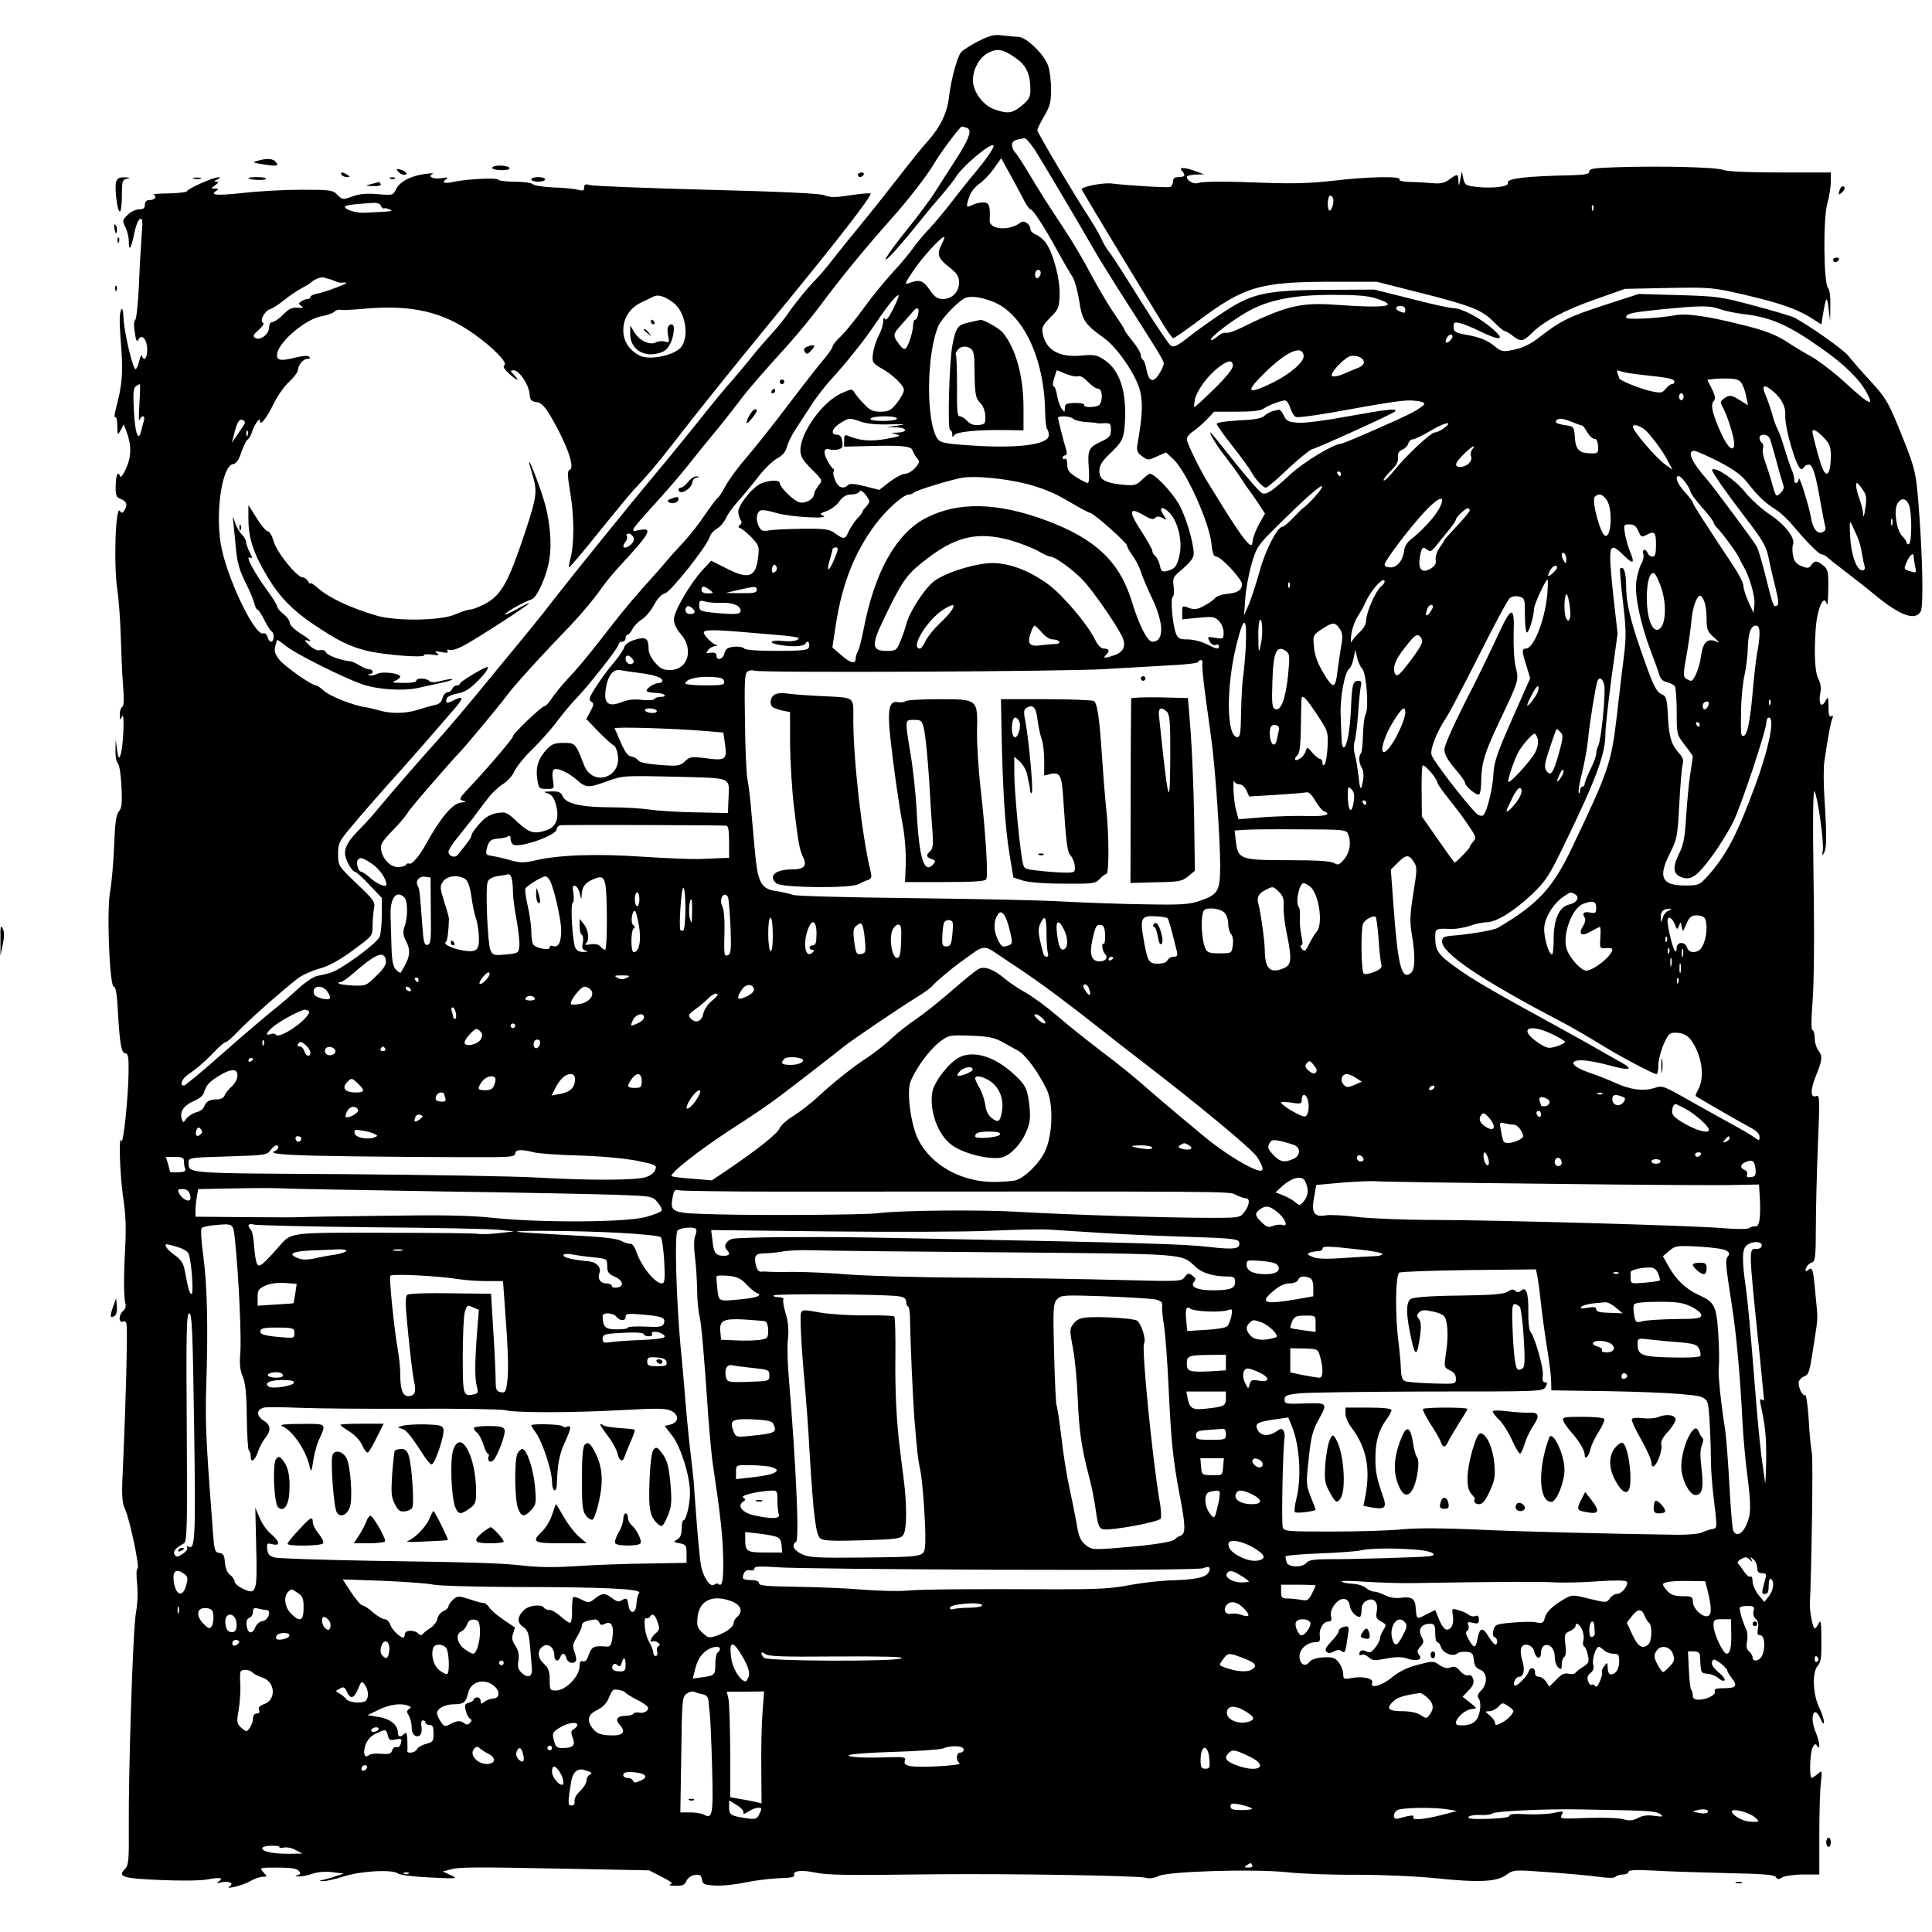 <?xml version="1.0" standalone="no"?>
<!DOCTYPE svg PUBLIC "-//W3C//DTD SVG 20010904//EN"
 "http://www.w3.org/TR/2001/REC-SVG-20010904/DTD/svg10.dtd">
<svg version="1.0" xmlns="http://www.w3.org/2000/svg"
 width="840pt" height="840pt" viewBox="0 0 840 840"
 preserveAspectRatio="xMidYMid meet">
<g transform="translate(0,840) scale(0.1,-0.1)"
fill="#000000" stroke="none">
<path d="M4254 8221 c-33 -17 -68 -39 -76 -49 -16 -19 -44 -121 -52 -195 -8
-68 -38 -130 -90 -188 -25 -27 -85 -102 -135 -167 -50 -64 -122 -155 -161
-202 -39 -47 -91 -112 -117 -145 -25 -33 -58 -72 -72 -86 -39 -39 -97 -111
-127 -155 -14 -21 -45 -59 -68 -84 -23 -25 -66 -74 -94 -110 -29 -36 -67 -81
-84 -100 -18 -19 -79 -93 -136 -165 -57 -71 -143 -177 -192 -235 -103 -123
-358 -438 -445 -550 -52 -68 -92 -117 -247 -305 -139 -170 -190 -229 -248
-295 -90 -100 -216 -245 -265 -305 -22 -27 -58 -67 -81 -90 -47 -47 -64 -75
-64 -105 0 -25 30 -80 43 -80 5 0 34 -26 63 -57 l54 -57 0 -72 c0 -40 -4 -83
-9 -96 -11 -29 -173 -148 -216 -158 -16 -5 -43 -11 -59 -14 -15 -4 -51 -28
-80 -55 -28 -26 -73 -65 -101 -87 -27 -21 -126 -105 -218 -186 -92 -82 -172
-148 -177 -148 -20 0 -9 30 16 47 37 24 80 62 122 106 19 20 39 37 45 37 5 0
30 22 55 49 47 49 192 177 258 228 19 14 61 33 94 42 40 11 86 36 144 79 85
62 86 63 86 106 0 24 3 58 6 75 6 29 1 37 -75 109 -80 77 -81 78 -81 129 0 47
4 55 63 125 34 41 103 120 152 175 79 87 177 199 294 335 38 44 37 55 -5 34
-31 -17 -39 -14 -31 8 3 8 24 17 46 21 30 5 53 19 86 52 40 39 59 71 37 61
-36 -16 -112 -63 -112 -70 0 -4 -6 -8 -14 -8 -8 0 -16 -7 -20 -15 -3 -8 -12
-15 -20 -15 -9 0 -18 -11 -22 -25 -4 -17 -15 -27 -33 -30 -14 -3 -46 -12 -71
-20 -53 -18 -121 -19 -170 -4 -19 5 -46 12 -60 14 -52 7 -156 48 -181 71 -14
13 -30 24 -35 24 -19 0 -131 79 -158 110 -20 24 -24 38 -20 58 4 15 8 28 9 30
1 1 19 -11 40 -28 42 -34 251 -138 330 -165 66 -23 174 -30 238 -17 29 6 76
17 105 23 29 6 51 13 49 16 -3 2 -24 -1 -47 -7 -30 -8 -46 -8 -53 -1 -14 14
-57 14 -57 1 0 -6 -25 -10 -57 -9 -45 0 -53 2 -35 9 12 5 22 13 22 18 0 15
-78 24 -101 12 -11 -6 -25 -9 -32 -6 -9 3 -9 5 1 5 18 1 15 21 -3 21 -9 0 -27
8 -42 17 -14 9 -33 18 -42 18 -40 4 -99 26 -104 39 -3 8 -14 12 -25 9 -12 -3
-30 5 -48 22 -18 17 -22 25 -11 21 28 -9 20 0 -28 31 -25 15 -45 36 -45 45 0
9 -12 26 -27 38 -16 12 -28 27 -28 33 0 7 -19 37 -41 67 -57 78 -98 154 -79
146 14 -5 13 -2 0 24 -8 16 -15 36 -15 44 0 8 -9 23 -19 33 -11 10 -24 34 -30
53 -10 33 -10 32 -5 -15 3 -27 7 -70 9 -93 6 -69 16 -102 46 -162 15 -30 31
-67 34 -82 4 -16 10 -28 14 -28 4 0 18 -20 30 -45 12 -24 26 -47 32 -50 13 -8
11 -45 -2 -45 -6 0 -13 9 -16 21 -3 11 -11 18 -18 15 -38 -14 -165 255 -186
394 -22 145 8 335 54 342 14 2 25 17 36 51 9 26 21 51 27 55 6 4 15 18 19 32
10 32 35 69 35 51 0 -26 29 10 60 74 17 35 47 77 67 95 20 18 37 41 38 50 2
25 24 50 43 50 10 0 12 3 6 9 -5 6 -29 4 -62 -4 -65 -17 -84 -12 -76 22 14 54
126 147 192 158 24 4 48 13 55 19 6 7 18 11 27 9 8 -2 56 0 107 5 204 18 340
-14 475 -111 83 -59 147 -125 131 -135 -8 -5 -1 -17 22 -38 37 -33 47 -34 18
-2 -15 16 -15 18 0 18 24 0 65 -60 69 -100 3 -30 7 -35 30 -38 22 -3 36 -17
67 -70 67 -116 102 -216 78 -225 -11 -4 -10 -24 3 -103 17 -101 17 -222 0
-283 -5 -19 -8 -36 -6 -38 2 -2 59 65 126 149 68 84 136 167 151 183 72 77
109 121 174 205 106 137 256 324 425 530 292 355 443 550 435 559 -3 2 -42 -1
-88 -8 -64 -10 -89 -10 -112 0 -20 8 -188 16 -510 24 -264 7 -492 16 -507 20
-23 6 -28 4 -28 -10 0 -14 -5 -16 -27 -10 -16 4 -63 9 -106 10 -44 2 -84 8
-90 14 -6 6 -41 11 -78 11 -37 0 -70 4 -73 9 -6 9 -131 3 -191 -9 -43 -10 -58
-5 -35 11 11 8 5 9 -22 4 -36 -5 -61 8 -36 19 7 3 -7 3 -32 0 -63 -8 -113 -34
-128 -67 -13 -26 -14 -27 -80 -21 -48 4 -79 1 -110 -10 -41 -15 -43 -15 -65 7
-21 21 -31 22 -157 22 -74 0 -188 -6 -253 -14 -115 -12 -147 -10 -117 9 12 8
11 10 -4 10 -20 0 -20 0 0 15 15 11 16 15 4 15 -10 1 -9 4 5 10 15 7 16 9 4 9
-20 1 -133 -49 -137 -61 -2 -4 -38 -8 -80 -9 -43 0 -71 -3 -64 -6 17 -7 5 -23
-19 -23 -12 0 -19 -7 -19 -20 0 -15 -7 -20 -25 -20 -14 0 -37 -11 -50 -24 -23
-23 -24 -26 -10 -53 8 -15 15 -43 15 -62 0 -48 10 -33 24 35 6 32 17 59 25 62
11 4 12 -9 7 -69 -3 -41 -9 -139 -12 -219 -4 -80 -11 -148 -16 -151 -6 -4 -7
-26 -2 -54 5 -37 9 -44 16 -31 15 27 38 0 38 -45 0 -37 -14 -53 -23 -26 -2 6
-7 -3 -11 -20 -4 -18 -11 -35 -16 -38 -11 -7 -50 158 -53 222 -1 29 -5 46 -9
38 -10 -16 -10 -54 0 -180 7 -98 2 -154 -23 -247 -7 -26 -9 -45 -4 -42 5 3 9
-14 9 -38 1 -42 1 -42 15 -18 l13 25 10 -26 c24 -61 24 -112 1 -164 -12 -27
-24 -44 -26 -37 -10 27 -19 9 -20 -39 -1 -44 2 -51 23 -59 26 -10 30 -26 14
-50 -8 -12 -12 -12 -18 -2 -20 31 -29 -241 -11 -348 5 -36 12 -123 14 -195 2
-71 6 -169 10 -216 5 -60 4 -88 -4 -93 -6 -4 -11 -19 -10 -34 0 -25 1 -25 10
-7 12 26 5 -141 -8 -170 -6 -16 -9 -11 -14 25 l-6 45 -1 -46 c-1 -25 3 -50 10
-57 7 -7 14 -51 16 -102 4 -73 1 -94 -11 -108 -12 -13 -17 -50 -21 -152 -3
-74 -11 -162 -17 -195 -16 -80 -3 -415 16 -415 8 0 14 -33 18 -114 8 -138 15
-176 33 -176 11 0 14 -19 13 -82 -1 -106 -23 -318 -31 -298 -13 31 -7 -144 7
-243 12 -75 14 -136 9 -227 -7 -132 -6 -215 2 -241 2 -9 -2 -22 -11 -29 -20
-17 -20 -54 0 -46 11 4 15 -2 16 -22 3 -62 -4 -321 -15 -577 -8 -161 -7 -184
9 -220 21 -49 64 -255 53 -255 -5 0 -6 -29 -2 -64 4 -37 2 -91 -5 -128 -13
-69 -33 -691 -31 -939 1 -134 -1 -158 -15 -173 -36 -36 -14 -43 152 -50 92 -4
179 -3 208 3 53 10 69 6 45 -10 -11 -7 -7 -8 12 -3 33 7 57 -4 37 -17 -27 -17
56 3 89 22 18 11 43 19 54 19 20 0 21 1 3 20 -18 20 -17 20 62 20 57 0 84 -4
92 -14 10 -11 8 -15 -6 -19 -13 -3 -10 -5 7 -5 14 -1 41 5 61 12 21 7 55 10
85 6 l49 -6 -35 -11 c-19 -7 -44 -14 -55 -16 -19 -4 -19 -5 1 -6 12 0 53 9 90
21 76 24 211 31 235 12 8 -6 70 -14 139 -17 120 -6 124 -5 90 10 l-35 16 30 8
c40 12 97 12 513 4 l354 -7 55 -28 c41 -21 51 -29 37 -33 -11 -3 -1 -5 21 -6
33 -1 42 3 50 22 6 13 21 23 37 25 21 3 27 -1 30 -20 3 -20 9 -23 56 -26 29
-2 90 4 135 14 45 9 112 17 148 18 46 1 65 5 62 13 -7 19 30 24 88 12 58 -12
126 -13 529 -8 321 3 877 -6 911 -15 17 -5 37 -2 55 7 42 21 414 32 559 17 61
-7 196 -12 300 -11 107 0 257 -6 345 -15 192 -20 269 -16 310 15 31 22 32 22
183 11 84 -6 181 -15 217 -20 41 -6 68 -6 74 0 6 6 20 10 33 10 13 0 23 5 23
11 0 9 31 10 113 6 61 -4 204 -8 316 -11 157 -3 205 -7 212 -17 7 -11 12 -12
29 -1 11 6 51 12 90 12 l70 0 0 173 c0 94 3 197 7 227 6 54 6 55 -14 37 -11
-9 -23 -17 -26 -17 -11 0 -8 110 4 132 9 17 13 18 20 7 15 -24 11 17 -6 58
-17 41 -19 79 -5 88 6 4 17 -9 25 -27 10 -22 14 -27 15 -14 0 11 -9 39 -21 63
-27 57 -31 153 -6 180 14 16 17 38 16 114 0 75 -3 89 -11 72 -6 -13 -14 -23
-18 -23 -8 0 -22 73 -21 105 8 177 14 629 9 655 -4 19 -11 85 -14 147 -4 62
-11 110 -15 107 -10 -6 -29 29 -29 53 0 10 10 23 23 28 23 10 24 14 47 165 14
89 14 87 5 175 -11 125 -14 138 -31 125 -8 -7 -14 -9 -14 -4 0 15 14 31 30 36
12 4 15 30 15 149 0 79 4 242 9 362 8 194 8 217 -6 212 -27 -11 -28 24 -3 87
29 71 30 86 10 112 -8 11 -15 34 -15 52 0 18 -4 34 -10 36 -6 2 -5 48 1 128 6
75 8 286 4 525 -4 260 -2 395 4 385 14 -22 43 -230 36 -260 -4 -19 -3 -21 5
-9 12 20 13 69 3 229 -5 69 -5 145 -1 170 17 115 27 166 34 184 5 14 4 17 -4
12 -9 -5 -12 7 -12 41 -1 45 -1 47 -14 24 -17 -31 -30 -11 -22 34 5 22 2 45
-8 63 -15 29 -19 106 -12 213 6 93 36 161 49 112 3 -10 5 20 6 65 1 75 -1 86
-21 103 -29 23 -38 23 -53 2 -11 -14 -16 -15 -43 -4 -22 9 -32 21 -36 45 -4
19 -4 41 0 49 10 28 -35 86 -101 130 -35 23 -84 68 -110 100 -42 52 -126 109
-141 95 -5 -6 62 -101 173 -246 49 -65 64 -93 73 -139 6 -32 20 -90 30 -130
14 -59 15 -73 4 -77 -14 -5 -14 -5 -54 154 -12 46 -26 93 -32 104 -12 22 -189
260 -216 291 -66 74 -89 125 -56 125 8 0 55 -21 105 -46 66 -34 99 -58 126
-92 49 -62 77 -88 123 -117 21 -13 55 -45 76 -71 60 -71 112 -124 124 -124 6
0 17 -6 24 -12 7 -7 46 -38 86 -68 39 -30 94 -73 120 -95 111 -92 178 -116
201 -73 13 24 8 249 -11 484 -10 114 -15 138 -56 243 -72 182 -80 197 -156
279 -39 42 -80 90 -92 105 -18 25 -167 130 -234 166 -12 6 -91 30 -175 52
-143 39 -162 41 -327 46 l-175 5 -145 -47 c-157 -51 -194 -69 -284 -139 -41
-32 -74 -48 -112 -56 -52 -11 -55 -10 -91 19 -27 21 -58 34 -105 43 -61 11
-68 15 -68 36 0 21 3 23 28 17 15 -3 54 -19 88 -36 89 -43 110 -38 54 11 -54
47 -134 90 -169 90 -15 0 -98 18 -186 41 l-160 40 -195 -1 c-270 -1 -333 -14
-454 -93 -50 -33 -120 -82 -155 -110 -50 -40 -67 -48 -80 -40 -9 5 -69 95
-134 199 -65 104 -125 198 -135 209 -9 11 -25 37 -34 58 -9 20 -33 61 -52 90
-67 103 -226 370 -226 381 0 6 14 34 30 61 24 41 30 61 30 114 0 35 -5 81 -12
102 -14 49 -96 129 -131 129 -13 0 -44 3 -68 6 -36 5 -55 0 -105 -25z m163
-74 c46 -32 63 -70 63 -139 0 -30 -7 -42 -37 -67 -42 -34 -60 -37 -118 -17
-50 17 -94 76 -95 126 0 49 29 102 68 121 40 20 64 15 119 -24z m-213 -303
c24 -9 10 -47 -49 -139 -29 -44 -67 -104 -86 -134 -18 -30 -75 -107 -126 -170
-95 -118 -125 -172 -51 -91 22 25 70 81 105 125 35 44 83 101 106 127 22 26
45 56 51 65 28 50 166 164 166 138 0 -11 -35 -61 -80 -115 -26 -30 -70 -86
-100 -125 -29 -38 -74 -92 -100 -120 -26 -27 -58 -66 -71 -85 -13 -19 -53 -67
-89 -106 -36 -39 -92 -108 -125 -154 -33 -46 -77 -100 -97 -120 -21 -19 -38
-40 -38 -46 0 -6 -15 -28 -33 -50 -19 -21 -89 -111 -156 -199 -66 -88 -151
-194 -186 -235 -36 -41 -76 -96 -90 -122 -14 -26 -29 -50 -35 -53 -6 -4 -30
-37 -55 -73 -24 -37 -66 -90 -92 -118 -26 -28 -59 -64 -72 -80 -13 -16 -45
-52 -70 -80 -54 -59 -119 -136 -161 -190 -17 -22 -41 -52 -53 -68 -62 -80
-116 -144 -151 -180 -21 -23 -50 -58 -64 -78 -13 -21 -29 -38 -34 -38 -13 0
-138 -120 -138 -132 0 -9 -117 -146 -196 -229 -39 -42 -40 -46 -16 -52 10 -3
6 -5 -11 -6 -37 -1 -91 -65 -155 -181 -29 -53 -62 -91 -73 -85 -4 3 -10 1 -14
-5 -3 -5 -19 -10 -34 -10 -33 0 -66 33 -74 74 -4 23 3 36 45 80 28 28 58 63
67 77 14 23 55 71 176 209 22 25 42 47 45 50 20 18 182 213 209 250 29 41 142
166 280 309 52 55 107 121 146 177 11 16 45 56 75 89 128 138 141 163 78 150
-26 -6 -29 -5 -21 10 5 9 45 55 89 103 44 48 107 121 140 162 33 41 67 84 76
95 70 84 120 147 152 190 40 53 92 113 216 250 41 46 101 119 133 162 91 123
202 258 317 387 69 77 153 186 179 231 29 50 114 164 123 165 3 0 13 -3 22 -6z
m295 -95 c28 -44 168 -279 266 -449 17 -30 64 -104 102 -165 164 -256 193
-302 193 -315 0 -7 -9 -28 -21 -47 -25 -40 -45 -32 -55 23 -3 19 -10 37 -15
40 -5 3 -9 12 -9 21 0 9 -16 35 -35 59 -19 23 -35 45 -35 49 0 3 -22 38 -50
78 -27 40 -72 118 -101 172 -28 54 -77 136 -108 183 -68 102 -115 176 -166
262 -22 36 -45 71 -52 78 -7 7 -13 22 -13 32 0 17 12 23 55 29 6 0 25 -22 44
-50z m-54 -206 c14 -29 30 -53 35 -53 11 0 61 -77 120 -185 24 -44 52 -92 62
-107 10 -14 23 -61 30 -105 13 -85 24 -103 107 -162 56 -39 136 -154 156 -224
15 -52 13 -112 -10 -242 -4 -24 0 -34 21 -49 25 -18 27 -18 65 0 l39 17 31
-29 c57 -53 155 -272 166 -366 4 -43 10 -58 21 -58 21 0 112 -98 112 -120 0
-26 -21 -39 -66 -42 -21 -2 -44 -10 -51 -18 -6 -8 -28 -24 -48 -34 -30 -16
-41 -18 -66 -9 -28 11 -29 10 -29 -19 l0 -31 69 7 c62 6 72 5 90 -13 12 -12
21 -34 21 -50 0 -29 -1 -30 -36 -24 -34 6 -36 5 -25 -15 7 -13 17 -19 26 -16
8 4 15 1 15 -5 0 -16 -10 -14 -55 9 -22 11 -58 20 -81 20 -36 0 -43 4 -52 28
-14 38 -24 150 -13 157 5 3 7 23 4 44 -5 34 -2 42 22 63 48 40 65 61 65 80 0
50 -36 169 -66 219 -33 55 -104 129 -124 129 -5 0 -21 -12 -35 -26 -23 -23
-32 -26 -78 -22 -82 8 -107 22 -107 59 0 25 10 42 44 75 54 51 62 67 66 124
11 141 -19 239 -88 285 -33 22 -43 24 -102 19 -94 -9 -152 24 -166 94 -6 28
-1 37 32 71 36 35 39 44 41 97 3 67 -27 182 -59 227 -11 16 -31 32 -44 37 -13
5 -24 16 -24 24 0 21 -28 40 -42 29 -50 -39 -138 -32 -135 10 3 63 -2 77 -29
77 -14 0 -34 -5 -46 -11 -27 -14 -29 -10 -15 32 7 22 24 45 45 60 18 12 47 43
64 67 l31 44 32 -58 c19 -33 45 -83 60 -111z m-2789 -38 c4 -8 9 -13 13 -11 3
2 15 0 26 -5 15 -5 7 -8 -30 -10 -27 -1 -63 -3 -80 -4 -34 -2 -85 13 -85 25 0
8 29 12 123 18 17 1 30 -4 33 -13z m2439 -165 c-23 -45 -18 -62 30 -100 36
-28 44 -41 45 -67 0 -42 -30 -73 -70 -73 -24 0 -36 8 -58 40 -28 41 -44 46
-87 30 -24 -9 -24 -7 16 53 39 58 120 147 134 147 3 0 -1 -13 -10 -30z m428
-135 c-3 -8 -9 -15 -14 -15 -10 0 -12 24 -3 33 11 11 24 -3 17 -18z m-3088
-19 c6 -2 17 -6 26 -10 9 -4 20 -6 25 -5 5 1 14 1 19 0 13 -2 -91 -41 -127
-48 -16 -3 -28 -9 -28 -14 0 -5 -6 -9 -12 -9 -7 0 -20 -5 -28 -10 -13 -9 -13
-11 0 -20 12 -8 8 -10 -17 -8 -24 2 -38 -5 -62 -30 -17 -17 -38 -32 -46 -32
-9 0 -15 -9 -15 -24 0 -29 -40 -59 -61 -45 -11 8 -8 14 16 35 17 15 25 28 19
30 -17 7 6 53 31 60 11 4 38 21 60 39 22 18 56 41 75 51 19 10 37 21 40 24 16
16 47 28 60 23 8 -3 20 -6 25 -7z m1489 -99 c57 -40 76 -154 34 -200 -33 -34
-136 -54 -177 -33 -46 24 -71 63 -71 110 0 53 28 96 76 120 22 10 46 22 54 26
19 11 47 3 84 -23z m959 -31 c-18 -36 -30 -51 -35 -43 -5 8 -8 4 -8 -11 0 -12
-8 -39 -19 -60 -22 -44 -34 -103 -23 -118 4 -6 18 -17 32 -24 47 -25 100 -75
100 -95 0 -11 -14 -37 -31 -58 -26 -32 -36 -37 -71 -37 -32 0 -46 6 -71 33
-18 18 -36 41 -42 50 -10 17 -12 17 -57 -3 -81 -36 -178 -171 -178 -247 0 -27
10 -44 48 -82 49 -49 49 -49 31 -72 -10 -13 -19 -29 -19 -35 0 -23 -37 -45
-64 -38 -25 6 -86 66 -86 84 0 17 -63 11 -92 -8 -38 -25 -88 -91 -88 -116 0
-11 4 -28 10 -36 6 -9 5 -17 -3 -23 -9 -6 -8 -10 3 -14 8 -3 30 -22 49 -41 31
-34 33 -39 27 -86 -10 -86 -41 -97 -138 -47 l-66 33 -39 -42 c-55 -61 -123
-179 -123 -213 0 -18 11 -42 30 -64 57 -65 32 -154 -44 -156 -31 -1 -44 5 -67
31 -17 19 -29 44 -29 60 0 47 -12 55 -58 41 -27 -8 -44 -20 -48 -33 -4 -12
-21 -38 -38 -58 -41 -49 -67 -85 -96 -132 -19 -31 -20 -40 -9 -47 12 -7 11
-14 -4 -42 l-18 -33 54 -56 c30 -30 59 -57 66 -59 6 -2 14 -21 17 -41 17 -100
-109 -139 -146 -46 -38 98 -39 98 -89 98 -39 0 -52 -5 -73 -27 -37 -39 -50
-79 -42 -130 6 -41 8 -43 40 -43 34 0 34 0 28 39 -4 22 -2 41 4 45 15 9 61
-11 99 -44 41 -36 50 -37 135 -6 66 24 71 24 293 19 257 -7 236 2 232 -103
l-2 -55 -140 3 c-77 1 -167 7 -200 12 -33 5 -108 10 -167 10 -129 0 -196 15
-211 47 -8 19 -18 23 -51 22 -33 -1 -36 -2 -16 -8 18 -5 28 -18 37 -49 16 -57
2 -97 -39 -111 -55 -19 -77 -13 -128 35 -46 43 -52 45 -89 39 -29 -5 -50 -17
-76 -46 -19 -21 -35 -44 -35 -50 0 -10 -14 -29 -60 -86 -13 -15 -40 -6 -40 14
0 8 19 38 43 66 23 29 52 66 65 82 12 17 38 51 58 77 19 26 51 57 71 69 19 12
42 37 49 55 8 18 43 62 78 96 36 35 85 90 109 123 25 33 62 78 84 100 53 55
183 220 183 234 0 6 7 11 15 11 8 0 15 7 15 15 0 8 4 15 8 15 5 0 15 11 22 25
7 14 26 33 42 43 16 10 39 38 52 63 15 27 33 46 47 49 25 6 184 207 195 246 3
12 17 27 30 35 14 7 31 27 39 44 7 16 29 48 49 70 20 22 60 70 89 107 28 37
67 75 86 85 24 13 37 28 43 52 5 18 21 51 36 73 15 23 45 69 67 103 22 35 63
88 90 117 28 30 71 81 97 114 46 57 60 76 122 167 37 53 68 88 73 83 2 -2 -8
-29 -24 -60z m2102 46 c102 -34 45 -43 -181 -27 -150 11 -217 -6 -411 -102
-28 -14 -57 -23 -65 -20 -7 2 -23 -5 -35 -16 -13 -11 -25 -18 -28 -15 -9 8 91
85 161 124 91 51 200 72 369 72 104 0 153 -4 190 -16z m-1672 -12 c134 -50
228 -246 231 -482 1 -36 4 -70 9 -74 4 -4 7 -16 7 -26 0 -43 -143 -60 -363
-43 -94 7 -110 11 -122 29 -50 77 -47 373 6 491 13 29 77 97 109 116 24 14 66
10 123 -11z m1797 -35 c0 -17 -2 -18 -24 -9 -23 9 -20 24 4 24 11 0 20 -7 20
-15z m1368 1 c22 -8 66 -17 98 -21 123 -14 197 -46 344 -150 100 -70 166 -135
197 -194 33 -61 10 -51 -94 45 -48 44 -115 95 -148 114 -33 18 -78 45 -100 60
-53 35 -102 54 -210 80 -139 35 -231 48 -278 40 -81 -15 -217 -21 -217 -11 0
18 19 22 153 36 178 17 208 17 255 1z m-3486 -21 c-2 -14 -8 -25 -13 -25 -5 0
-9 -11 -9 -24 0 -26 -19 -86 -31 -100 -6 -6 -15 -2 -24 10 -35 45 -35 49 3 91
20 23 43 49 50 57 19 24 30 19 24 -9z m2317 -111 c-17 -21 -31 -17 -19 6 6 11
15 18 21 14 6 -4 6 -11 -2 -20z m-641 -70 c4 -26 -57 -79 -133 -117 -106 -52
-122 -44 -52 26 102 105 178 142 185 91z m262 -30 c0 -8 -12 -19 -27 -24 -16
-6 -37 -15 -48 -20 -37 -17 -65 -22 -65 -11 0 19 61 80 83 83 29 5 57 -9 57
-28z m-570 -15 c0 -13 -31 -51 -81 -100 -44 -43 -83 -79 -86 -79 -2 0 -1 15 2
33 9 39 55 103 103 140 42 32 62 34 62 6z m-725 -35 c21 -8 44 -13 52 -10 9 4
26 -6 43 -24 15 -16 35 -30 44 -30 22 0 22 -65 0 -74 -24 -9 -66 -7 -60 3 4 5
-14 9 -39 9 -39 -1 -45 -4 -45 -22 -1 -20 -1 -20 -14 -3 -7 9 -16 35 -20 57
-3 22 -10 40 -15 40 -5 0 -4 16 2 35 6 19 11 35 12 35 2 0 19 -7 40 -16z
m2515 -5 c104 -11 130 -16 130 -29 0 -6 -5 -10 -11 -10 -6 0 -18 -9 -27 -21
-16 -18 -21 -19 -67 -9 -45 10 -135 47 -135 55 0 2 -3 11 -7 21 -5 14 -3 16
13 10 10 -5 57 -12 104 -17z m425 -41 c7 -12 15 -38 18 -56 l7 -34 -34 21
c-39 25 -46 25 -71 8 -17 -13 -17 -16 -2 -43 19 -36 47 -126 47 -153 0 -39
-26 -21 -53 37 -41 89 -51 130 -37 147 10 12 8 23 -7 54 l-20 40 26 3 c14 2
46 3 70 2 36 -2 47 -7 56 -26z m-6969 -85 c-3 -49 -3 -80 0 -70 3 9 10 17 15
17 6 0 8 -8 5 -17 -3 -10 -8 -31 -12 -46 -12 -52 -27 -12 -32 88 -4 76 -2 99
9 106 8 5 15 9 17 9 2 0 1 -39 -2 -87z m7105 54 c34 -29 53 -65 51 -99 -4 -55
49 -237 70 -238 4 0 10 5 13 10 3 6 12 10 20 10 16 0 30 -45 50 -163 8 -45 17
-92 20 -103 5 -15 1 -23 -11 -28 -23 -9 -42 15 -50 63 -9 52 -52 189 -53 169
-1 -10 -6 -18 -11 -18 -6 0 -10 6 -9 13 1 6 -3 26 -10 42 -7 17 -21 57 -31 91
-10 34 -23 72 -30 85 -7 13 -19 44 -25 69 -7 25 -20 62 -29 83 -19 44 -6 49
35 14z m-391 -22 c0 -8 -4 -15 -10 -15 -5 0 -10 7 -10 15 0 8 5 15 10 15 6 0
10 -7 10 -15z m-1710 -49 c6 -19 17 -37 25 -39 7 -3 71 5 142 17 282 51 330
58 371 54 23 -1 43 -7 45 -13 1 -5 -23 -23 -53 -39 -64 -33 -300 -136 -312
-136 -29 0 -160 -79 -216 -131 -84 -77 -105 -91 -125 -83 -9 3 -62 64 -119
135 -56 71 -103 129 -105 129 -8 0 29 -61 65 -106 21 -27 52 -69 68 -94 16
-25 31 -47 34 -50 3 -3 20 -27 38 -54 l32 -49 -26 -46 c-14 -26 -26 -57 -27
-69 -1 -12 -4 -22 -7 -22 -15 0 -60 63 -153 215 -7 11 -19 31 -28 45 -34 52
-99 183 -99 200 0 10 12 25 28 35 15 10 41 33 59 51 l32 34 98 0 c67 0 105 4
118 14 21 14 72 34 92 35 6 1 17 -14 23 -33z m-1710 -46 c0 -6 -27 -10 -61
-10 -37 0 -58 4 -54 10 3 6 31 10 61 10 30 0 54 -4 54 -10z m767 -1 c6 -6 30
-12 54 -14 24 -1 46 -3 49 -5 3 -1 17 -1 33 0 24 1 27 -2 27 -29 0 -27 -6 -34
-45 -52 -52 -25 -57 -35 -51 -117 3 -37 1 -62 -5 -62 -5 0 -27 11 -49 25 -32
20 -40 31 -40 56 0 17 -4 28 -10 24 -5 -3 -10 -1 -10 4 0 6 5 11 11 11 7 0 9
9 5 23 -11 34 -35 131 -36 140 0 11 55 8 67 -4z m-3604 -23 c-4 -6 -18 -27
-31 -46 l-24 -35 8 30 c14 59 23 75 39 69 8 -3 12 -11 8 -18z m2682 10 c26 -9
71 -13 125 -11 66 2 74 1 35 -5 l-50 -7 43 -1 c47 -2 50 -21 4 -23 l-27 -1 25
-7 c20 -5 11 -9 -45 -19 -68 -12 -115 -9 -167 13 -15 6 -18 2 -18 -20 l0 -27
83 2 c165 5 207 1 214 -17 3 -10 12 -25 20 -35 13 -14 12 -19 -8 -42 -12 -14
-32 -26 -44 -26 -12 0 -42 -16 -67 -35 l-45 -35 -63 16 c-45 11 -65 13 -73 5
-19 -19 -42 -12 -55 19 -8 16 -11 34 -8 39 4 5 3 11 -1 13 -5 1 -16 18 -26 36
-19 34 -15 57 10 48 8 -3 25 -3 37 0 18 4 22 11 18 35 -3 20 -10 29 -23 29
-30 0 -22 28 14 50 38 24 40 24 92 6z m3093 -2 c20 -8 39 -15 41 -14 2 1 12
-12 22 -29 10 -17 24 -30 31 -29 8 2 14 -10 16 -29 3 -34 0 -37 -48 -33 -37 3
-51 22 -53 71 -2 35 -6 44 -22 47 -49 7 -65 13 -60 22 9 14 30 12 73 -6z
m-558 -24 c-14 -11 -32 -20 -41 -20 -18 0 -127 -102 -181 -170 -20 -25 -39
-42 -42 -39 -3 3 10 21 29 40 25 24 35 41 33 59 -2 18 3 28 19 35 12 5 24 17
26 27 3 10 12 18 20 18 8 0 41 16 73 35 63 38 107 48 64 15z m881 -17 c36 -40
73 -92 93 -132 l18 -34 -29 21 c-43 31 -143 147 -143 166 0 17 39 2 61 -21z
m-6084 -15 c-3 -8 -6 -5 -6 6 -1 11 2 17 5 13 3 -3 4 -12 1 -19z m6852 -10
c26 -27 31 -40 31 -79 0 -78 -18 -103 -38 -51 -11 26 -42 143 -42 156 0 14 20
4 49 -26z m-234 -5 c4 -10 17 -56 30 -103 12 -47 26 -92 29 -101 4 -9 -1 -22
-13 -33 -19 -18 -20 -17 -36 40 -9 33 -23 76 -31 98 -8 21 -12 46 -9 56 3 10
1 21 -5 25 -5 3 -10 13 -10 21 0 20 36 18 45 -3z m-1294 -47 c-6 -7 -8 -21 -5
-31 8 -20 -19 -45 -48 -45 -27 0 -22 18 15 54 32 33 60 49 38 22z m-571 -106
c0 -5 -2 -10 -4 -10 -3 0 -8 5 -11 10 -3 6 -1 10 4 10 6 0 11 -4 11 -10z
m-1366 -44 c68 -18 120 -39 181 -75 47 -28 90 -51 95 -51 14 0 160 -130 160
-142 0 -6 11 -25 23 -42 13 -17 30 -49 37 -71 7 -22 28 -73 48 -114 54 -113
54 -191 2 -191 -21 0 -58 72 -89 175 -54 175 -160 274 -377 354 -211 77 -378
80 -516 10 -131 -67 -226 -235 -274 -489 -8 -41 -19 -83 -24 -92 -6 -10 -10
-25 -10 -33 0 -24 -24 -18 -64 18 l-37 32 16 105 c28 175 79 304 168 426 48
65 124 134 149 134 7 0 18 4 23 9 11 10 164 57 210 64 56 9 184 -3 279 -27z
m2865 5 c12 -16 21 -34 21 -39 0 -6 23 -37 50 -68 28 -31 50 -61 50 -65 0 -4
6 -14 13 -21 24 -24 89 -112 98 -133 5 -11 13 -27 18 -35 26 -42 52 -131 49
-166 l-4 -39 -22 48 c-12 27 -22 58 -22 70 0 12 -20 51 -44 87 -116 175 -176
267 -176 275 0 4 -16 25 -35 46 -34 37 -45 69 -26 69 5 0 19 -13 30 -29z m769
-29 c17 -24 19 -36 12 -82 -4 -30 -8 -43 -9 -29 0 15 -8 46 -16 69 -15 42 -19
70 -11 70 3 0 14 -13 24 -28z m-2384 -35 c-21 -23 -43 -43 -47 -45 -4 -2 -24
-22 -44 -43 -20 -21 -41 -39 -47 -39 -22 0 -77 -107 -100 -196 -14 -49 -34
-111 -45 -139 l-22 -50 5 71 c2 39 15 106 27 150 22 75 28 83 104 159 124 123
196 187 203 181 3 -4 -12 -25 -34 -49z m-1934 -17 c0 -5 -7 -15 -15 -24 -8 -8
-15 -17 -15 -21 0 -3 -11 -18 -25 -32 -13 -15 -29 -40 -36 -55 -14 -34 -21
-34 -58 -7 -25 18 -41 21 -142 20 -63 -1 -128 -4 -146 -7 -25 -5 -33 -2 -42
14 -14 26 -14 55 0 69 8 8 29 6 77 -8 63 -18 241 -27 199 -10 -15 5 -12 9 17
19 20 7 45 26 56 43 15 20 30 29 50 29 16 0 32 5 36 12 5 8 13 4 26 -11 10
-13 18 -27 18 -31z m3207 4 c24 -38 20 -154 -6 -154 -21 0 -63 154 -47 170 17
17 35 12 53 -16z m-717 1 c0 -35 -65 -115 -139 -173 -13 -10 -25 -30 -26 -46
-5 -42 -30 -73 -59 -73 -15 0 -26 5 -26 12 0 17 111 163 175 231 44 47 75 67
75 49z m2030 -21 c13 -33 13 -161 0 -169 -5 -3 -10 -1 -10 4 0 6 -9 20 -20 31
-24 24 -37 109 -21 139 16 29 39 26 51 -5z m-3213 -36 c35 -38 54 -121 42
-178 -11 -52 -20 -64 -57 -73 -19 -4 -24 -1 -29 24 -3 16 -12 34 -19 40 -8 6
-14 17 -14 24 0 7 -23 47 -50 89 -55 85 -51 104 14 65 27 -16 40 -19 48 -11 8
8 17 8 32 0 20 -11 20 -10 3 16 -22 34 0 36 30 4z m1303 13 c0 -5 -25 -36 -55
-67 -30 -32 -55 -60 -55 -62 0 -2 -9 -17 -21 -33 -12 -18 -19 -40 -17 -53 3
-17 -3 -27 -23 -39 -37 -21 -54 -2 -46 49 8 45 12 50 32 34 13 -10 18 -8 35
12 11 14 35 44 55 68 19 23 35 46 35 51 0 10 41 49 52 49 4 0 8 -4 8 -9z
m1837 -63 c-3 -7 -5 -2 -5 12 0 14 2 19 5 13 2 -7 2 -19 0 -25z m-151 -53 c7
-16 16 -48 19 -70 4 -22 9 -48 12 -57 3 -11 -1 -18 -10 -18 -25 0 -49 69 -53
149 -3 61 -2 71 7 51 6 -14 17 -38 25 -55z m-953 26 c12 -27 14 -28 37 -16 34
18 40 11 40 -46 0 -37 -4 -49 -15 -49 -9 0 -18 7 -21 15 -9 22 -26 18 -19 -5
3 -10 -1 -29 -9 -42 -8 -13 -18 -48 -22 -78 -7 -61 19 -184 63 -300 14 -36 30
-80 35 -97 6 -24 17 -35 36 -39 15 -4 30 -12 34 -18 4 -6 8 -56 8 -111 0 -99
1 -100 35 -144 19 -24 35 -47 35 -50 0 -3 -5 -37 -11 -76 -6 -38 -14 -122 -18
-185 -5 -90 -12 -125 -29 -158 -29 -57 -29 -89 2 -103 44 -21 72 -3 136 84 34
45 76 114 95 152 36 73 145 401 145 435 0 11 5 20 11 20 27 0 0 -134 -60 -296
-78 -213 -127 -305 -208 -395 -34 -37 -38 -39 -96 -39 -103 0 -120 36 -65 143
29 58 32 72 39 207 4 80 11 158 14 173 6 21 2 34 -13 50 -35 39 -45 69 -50
160 -4 80 -7 90 -28 99 -24 11 -37 38 -89 188 -48 137 -65 213 -65 285 0 55
-11 87 -26 73 -2 -3 3 -67 12 -143 14 -116 15 -153 5 -234 -7 -53 -21 -170
-31 -261 -25 -210 -34 -237 -194 -573 -84 -178 -150 -249 -324 -351 -16 -10
-109 -26 -184 -33 -52 -4 -58 -7 -58 -27 0 -51 173 -168 514 -346 44 -23 118
-66 167 -96 88 -55 237 -134 251 -134 5 0 8 17 8 38 0 20 10 61 22 89 20 46
27 53 51 53 44 0 67 -18 93 -73 27 -60 31 -128 9 -171 -9 -16 -14 -30 -13 -31
7 -6 208 -122 241 -139 23 -12 37 -26 37 -38 0 -19 -1 -19 -27 0 -16 11 -59
36 -98 57 -38 21 -121 67 -183 102 -109 62 -114 64 -148 53 -48 -16 -107 -8
-174 23 -30 14 -82 34 -115 45 -72 25 -87 52 -28 52 21 0 72 -9 112 -20 97
-27 120 -22 56 13 -27 15 -75 42 -106 60 -30 17 -95 54 -145 81 -312 171 -388
215 -460 267 -83 59 -94 75 -94 137 0 34 3 36 65 33 22 -1 60 5 84 13 24 9 57
16 74 16 42 0 121 49 199 123 61 59 74 79 148 233 131 270 170 377 170 464 0
25 12 133 26 240 l27 195 -17 150 c-26 244 -23 256 46 188 40 -39 47 -33 24
21 -7 18 -17 52 -21 75 -6 39 -6 41 20 41 19 0 29 -7 38 -29z m-4369 -28 c5
-11 -1 -23 -16 -35 -25 -18 -38 -7 -18 17 6 8 9 19 5 25 -3 5 0 10 8 10 8 0
18 -8 21 -17z m1643 -13 c40 -12 92 -32 115 -45 24 -14 48 -25 55 -25 20 0 99
-58 142 -103 40 -42 137 -181 167 -239 22 -42 12 -71 -29 -86 -42 -15 -54 -15
-39 0 18 18 15 28 -8 28 -13 0 -27 14 -41 43 -34 67 -139 190 -201 236 -82 60
-169 93 -244 93 -73 -1 -203 -41 -253 -79 -41 -32 -108 -134 -121 -188 -6 -22
-18 -57 -27 -77 -15 -36 -19 -38 -59 -38 -63 0 -66 25 -15 131 79 166 101 198
170 253 141 114 238 138 388 96z m-769 -80 c-22 -53 -36 -61 -23 -13 5 15 9
31 10 36 2 4 3 12 4 17 0 6 8 10 15 10 12 0 11 -9 -6 -50z m3182 -3 c0 -18 -2
-19 -10 -7 -13 20 -13 43 0 35 6 -3 10 -16 10 -28z m1510 14 c0 -5 3 -23 6
-41 7 -30 6 -32 -17 -25 -33 10 -33 10 -18 44 13 29 29 41 29 22z m-4944 -60
c-12 -19 -24 -12 -19 10 4 13 9 17 15 11 6 -6 7 -15 4 -21z m3394 11 c0 -4 -9
-15 -20 -25 -22 -19 -25 -15 -10 14 11 19 30 26 30 11z m451 -82 c29 -82 21
-181 -14 -188 -26 -5 -47 56 -47 138 0 72 13 114 32 108 5 -2 18 -28 29 -58z
m-1201 21 c0 -5 -7 -15 -17 -22 -22 -19 -63 -113 -63 -145 0 -16 -11 -37 -28
-52 -16 -15 -32 -34 -35 -42 -4 -8 -5 5 -2 30 3 25 16 61 28 80 13 19 28 48
35 63 23 53 82 116 82 88z m707 -58 c-11 -112 -59 -233 -93 -233 -18 0 -18
-12 3 -76 l16 -53 -78 -176 c-66 -150 -79 -186 -82 -242 -3 -62 -27 -158 -43
-177 -5 -4 -15 -4 -23 1 -24 13 -197 235 -203 261 -7 25 23 101 64 162 13 19
77 141 142 270 65 130 125 242 134 249 9 8 26 11 41 7 24 -6 25 -10 25 -81 0
-41 4 -75 9 -75 9 0 31 75 31 105 0 17 50 125 58 125 3 0 2 -30 -1 -67z
m-1120 35 c-3 -8 -6 -5 -6 6 -1 11 2 17 5 13 3 -3 4 -12 1 -19z m-2521 -13
c18 -14 18 -14 -8 -15 -18 0 -28 5 -28 15 0 19 11 19 36 0z m204 0 c0 -12 -14
-15 -67 -14 l-68 1 55 13 c75 17 80 17 80 0z m3536 -122 c-6 -15 -8 -15 -16
-3 -10 16 -11 89 -1 105 8 15 24 -82 17 -102z m584 71 c6 -14 10 -48 10 -76 0
-46 4 -55 33 -80 22 -20 25 -26 10 -18 -38 18 -59 -2 -67 -61 -7 -52 -30 -109
-44 -109 -4 0 -14 4 -22 10 -12 8 -12 21 3 102 9 51 18 118 21 148 4 57 23
110 38 110 5 0 13 -12 18 -26z m-4273 -5 c48 2 83 -12 83 -34 0 -17 -24 -18
-119 -9 -56 6 -61 9 -61 32 0 22 3 23 28 16 15 -4 46 -6 69 -5z m-117 -40 c0
-5 -9 -9 -20 -9 -19 0 -27 20 -13 33 7 8 33 -11 33 -24z m1120 11 c-6 -11 -31
-39 -55 -61 -23 -22 -50 -55 -60 -74 -9 -19 -20 -35 -25 -35 -46 0 32 127 105
172 39 23 48 23 35 -2z m2090 12 c0 -5 -7 -17 -15 -28 -15 -19 -20 -8 -9 20 6
17 24 22 24 8z m-814 -181 c-3 -48 -8 -106 -12 -129 -3 -22 -7 -90 -8 -149 -1
-87 -4 -108 -16 -108 -48 0 -50 220 -3 406 32 129 46 121 39 -20z m65 14 c-8
-38 -9 -36 -10 31 -1 39 2 74 7 78 11 12 14 -64 3 -109z m344 71 c13 -19 14
-34 5 -82 -5 -33 -12 -79 -15 -103 -9 -77 -18 -78 -60 -9 -26 44 -39 78 -42
114 -5 51 -5 52 33 78 48 32 59 32 79 2z m-1295 -16 c13 -17 34 -30 46 -30 13
0 26 -4 29 -10 3 -6 -4 -10 -17 -10 -13 0 -39 -3 -58 -5 -52 -8 -65 4 -50 49
6 20 15 36 18 36 4 -1 18 -14 32 -30z m3120 -4 c0 -19 -4 -56 -10 -83 -5 -26
-14 -105 -20 -175 -11 -128 -24 -188 -41 -188 -10 0 -11 6 -9 120 1 46 7 112
15 145 7 33 14 87 14 119 2 65 14 96 36 96 10 0 15 -11 15 -34z m-4385 3 c206
-17 222 -19 201 -31 -10 -6 -38 -8 -62 -5 -54 6 -68 -8 -16 -17 60 -10 110 -7
115 7 2 6 8 9 12 5 4 -4 5 -14 2 -23 -5 -12 -29 -15 -141 -15 -84 0 -137 4
-141 11 -4 5 -23 9 -43 7 -29 -3 -37 -9 -42 -28 -6 -27 -35 -35 -35 -10 0 10
-8 14 -25 12 -21 -4 -22 -2 -11 12 7 9 21 16 30 17 12 0 13 2 2 6 -19 8 -51
41 -51 53 0 13 44 13 205 -1z m2913 -21 c12 -17 6 -31 -45 -100 -50 -66 -61
-75 -69 -54 -10 27 4 60 47 114 43 55 51 59 67 40z m-585 -60 c15 -12 15 -24
7 -106 -11 -103 -31 -155 -56 -145 -13 5 -15 23 -12 118 4 132 18 164 61 133z
m330 -76 c18 -21 29 -170 15 -196 -6 -10 -11 -51 -12 -92 -1 -40 -5 -76 -9
-80 -11 -11 -9 -42 4 -63 7 -11 9 -32 5 -55 -9 -48 -13 -44 -20 24 -4 31 -10
70 -15 88 -6 19 -6 44 -1 60 5 15 11 70 15 122 3 52 9 105 12 118 4 16 1 22
-10 22 -25 0 -29 -15 -33 -117 -4 -96 -18 -173 -32 -173 -5 0 -9 17 -9 38 -1
20 -3 66 -4 102 -4 73 18 191 37 202 6 4 15 25 19 45 l8 38 7 -33 c4 -18 14
-41 23 -50z m-3174 44 c8 -10 9 -16 1 -21 -13 -8 -30 3 -30 21 0 18 14 18 29
0z m2479 -18 c-3 -7 3 -69 12 -138 10 -69 22 -161 28 -205 16 -116 37 -425 37
-536 0 -114 -8 -128 -89 -156 -43 -15 -79 -18 -231 -15 -99 1 -260 7 -357 12
-97 6 -397 12 -666 15 -279 3 -500 9 -514 14 -12 5 -44 12 -69 16 -71 9 -85
35 -98 186 -6 68 -14 153 -17 189 -3 36 -9 85 -14 110 -5 25 -10 139 -11 253
-3 175 -1 210 11 217 8 6 22 7 30 4 24 -10 1362 -4 1525 7 82 5 207 12 278 16
70 3 127 10 127 15 0 4 5 8 11 8 6 0 9 -6 7 -12z m-2448 -44 c65 -8 100 -20
100 -34 0 -5 -8 -10 -17 -10 -22 -1 -59 -27 -50 -36 3 -3 22 -6 41 -7 37 -1
52 -17 17 -17 -11 0 -22 -4 -26 -9 -3 -6 -28 -7 -55 -4 -33 4 -61 1 -88 -10
-56 -22 -77 -6 -69 52 8 62 32 94 65 87 15 -3 52 -8 82 -12z m368 -36 c3 -16
-6 -18 -82 -18 -47 0 -86 4 -86 8 0 18 47 31 105 29 48 -2 60 -5 63 -19z
m3827 -17 c7 -33 -13 -238 -26 -263 -5 -9 -9 -25 -9 -35 0 -10 -11 -40 -25
-68 -13 -27 -25 -56 -25 -62 0 -7 -4 -13 -10 -13 -5 0 -10 -8 -10 -17 0 -9 -3
-14 -6 -10 -3 3 3 43 15 89 11 46 23 112 26 148 6 65 32 224 40 248 8 21 23
13 30 -17z m-289 -29 c-7 -20 -46 -70 -46 -58 0 4 9 25 21 47 20 41 36 48 25
11z m-961 -97 c49 -74 50 -77 47 -143 -2 -37 -8 -71 -13 -76 -6 -6 -9 -4 -9 7
0 9 -5 17 -10 17 -6 0 -21 12 -34 27 -23 27 -23 27 -30 5 -4 -12 -16 -27 -27
-32 -21 -12 -26 -1 -6 19 8 8 12 49 13 124 1 62 2 115 3 120 3 19 20 1 66 -68z
m1972 43 c-3 -8 -6 -5 -6 6 -1 11 2 17 5 13 3 -3 4 -12 1 -19z m-267 5 c-1
-18 -18 -35 -24 -24 -4 6 -4 16 -1 21 7 12 25 13 25 3z m-4575 -33 c3 -6 -5
-10 -19 -10 -14 0 -28 5 -31 10 -3 6 5 10 19 10 14 0 28 -4 31 -10z m3255 -7
c-2 -47 -69 -173 -93 -173 -19 0 2 70 39 130 37 61 54 74 54 43z m1280 -53 c0
-5 -2 -10 -4 -10 -3 0 -8 5 -11 10 -3 6 -1 10 4 10 6 0 11 -4 11 -10z m-1829
-21 c-2 -8 -6 -27 -9 -42 -2 -15 -9 -26 -16 -24 -13 4 -20 51 -12 74 7 19 42
12 37 -8z m-2486 -8 l70 -6 7 -50 c10 -68 3 -73 -81 -62 -65 8 -72 7 -93 -13
-21 -20 -30 -22 -108 -16 -54 4 -89 11 -95 20 -6 8 -19 15 -30 17 -18 4 -27
16 -56 84 -7 17 -15 34 -17 38 -4 8 264 0 403 -12z m3710 -5 c12 -12 11 -25
-6 -87 -25 -90 -37 -107 -55 -81 -11 16 -9 31 14 100 15 45 28 82 30 82 2 0
10 -6 17 -14z m-99 -30 c3 -14 -1 -38 -11 -57 -17 -33 -103 -129 -116 -129 -9
0 28 109 47 138 23 35 57 72 66 72 4 0 10 -11 14 -24z m-436 -190 c0 -5 24
-39 53 -75 29 -36 68 -88 85 -115 30 -44 32 -50 17 -65 -8 -10 -15 -20 -15
-24 0 -6 -59 -67 -65 -67 -3 0 -35 45 -73 100 l-70 100 -1 105 c-1 58 1 110 4
116 7 10 64 -57 65 -75z m536 22 c-19 -27 -21 -19 -4 18 7 14 14 21 16 15 2
-6 -4 -21 -12 -33z m-1397 -28 c10 0 23 -12 30 -26 l12 -27 117 7 c64 4 124 9
132 11 9 3 24 -10 38 -36 13 -22 30 -43 38 -46 36 -14 7 -23 -68 -21 -46 2
-133 -1 -193 -5 l-110 -9 -12 44 c-10 37 -15 148 -5 118 2 -5 12 -10 21 -10z
m496 -80 c-9 -54 -25 -35 -25 30 0 41 1 43 16 28 12 -12 14 -26 9 -58z m722
24 c-15 -29 -57 -73 -57 -60 0 4 12 30 26 58 17 34 29 47 36 40 6 -6 5 -19 -5
-38z m-667 -24 c0 -5 -2 -10 -4 -10 -3 0 -8 5 -11 10 -3 6 -1 10 4 10 6 0 11
-4 11 -10z m-2782 -100 c8 0 12 -21 12 -70 l0 -70 -37 -1 c-21 -1 -63 -3 -93
-4 -30 -1 -140 3 -245 10 -201 14 -366 8 -468 -16 -48 -11 -65 -11 -105 0 -26
8 -62 16 -79 19 -30 4 -32 7 -27 31 9 35 17 43 51 45 15 1 34 5 41 9 8 6 12 2
12 -11 0 -11 6 -22 13 -25 34 -13 187 42 187 67 0 8 8 16 17 18 12 2 645 1
721 -2z m2703 -36 c15 -37 8 -79 -16 -109 -22 -26 -27 -28 -45 -17 -14 8 -73
12 -200 12 -209 0 -218 4 -227 84 l-5 45 43 3 c24 2 134 3 243 2 187 0 200 -2
207 -20z m285 -120 c16 -24 16 -32 -1 -137 -15 -94 -16 -123 -7 -178 16 -91
15 -154 -3 -169 -41 -34 -57 29 -76 287 l-12 162 29 29 c37 37 49 38 70 6z
m-4527 -11 c32 -22 61 -65 61 -89 0 -14 -38 1 -67 26 -18 17 -38 30 -43 30
-12 0 -23 37 -15 50 10 15 21 12 64 -17z m605 -59 c3 -9 6 -35 6 -59 0 -23 7
-80 16 -125 8 -45 14 -96 12 -113 -3 -31 -5 -32 -59 -37 -53 -5 -57 -3 -67 20
-12 29 -22 267 -12 295 5 14 20 22 46 26 21 3 42 7 45 8 4 0 10 -6 13 -15z
m-351 -144 c2 -127 0 -145 -14 -148 -14 -3 -18 11 -23 85 -10 137 -12 158 -19
170 -13 21 4 44 30 41 l25 -3 1 -145z m151 137 c11 -8 20 -36 26 -78 5 -37 14
-79 20 -94 5 -14 11 -49 12 -76 3 -60 -10 -71 -66 -62 -46 7 -92 28 -78 37 7
4 12 42 14 101 0 6 -9 39 -21 75 -18 58 -19 67 -5 87 17 26 69 31 98 10z m363
1 c18 -23 53 -173 53 -224 0 -52 -13 -76 -36 -67 -8 3 -14 0 -14 -7 0 -14 -61
-3 -72 14 -4 6 -8 31 -8 56 0 25 -7 74 -15 109 -9 36 -13 71 -11 77 4 12 71
52 87 54 4 0 11 -6 16 -12z m244 -19 c10 -36 10 -289 0 -289 -5 0 -14 7 -21
15 -8 9 -22 12 -43 9 -18 -3 -27 -2 -21 3 18 12 14 57 -7 84 l-19 24 0 -32 c0
-17 4 -35 10 -38 5 -3 7 -19 4 -34 -5 -23 -2 -30 12 -34 13 -3 11 -5 -8 -6
-17 -1 -31 6 -36 17 -13 24 -23 190 -12 197 5 3 6 22 3 42 -5 28 -3 35 8 31 8
-3 17 -18 20 -34 6 -27 7 -27 8 -4 2 34 14 51 48 66 36 16 46 13 54 -17z
m3064 -13 c39 -28 59 -164 30 -196 -8 -9 -23 -34 -33 -54 -16 -33 -20 -35 -31
-22 -8 9 -9 16 -3 16 6 0 7 14 0 42 -5 24 -8 60 -6 80 1 20 -1 40 -5 44 -16
16 1 104 21 104 4 0 17 -6 27 -14z m-114 -89 c-1 -25 5 -78 14 -118 22 -108
20 -133 -10 -147 -61 -28 -85 -6 -86 75 0 40 -18 169 -29 208 -6 25 3 41 33
56 31 16 33 16 56 -7 20 -19 24 -32 22 -67z m-2601 -6 c0 -50 -4 -92 -9 -96
-5 -3 -11 -2 -13 2 -7 17 4 183 13 183 5 0 9 -40 9 -89z m-200 39 c0 -16 -4
-30 -10 -30 -5 0 -10 14 -10 30 0 17 5 30 10 30 6 0 10 -13 10 -30z m4069 21
c21 -13 6 -37 -27 -44 -42 -9 -67 -63 -67 -149 0 -38 -3 -68 -7 -68 -16 0 -40
90 -33 126 8 46 44 100 82 125 32 22 33 22 52 10z m-5091 -13 c15 -15 16 -85
1 -126 -8 -24 -7 -37 5 -61 24 -46 20 -73 -22 -140 -1 -3 -10 3 -20 12 -13 14
-18 38 -20 100 -1 45 -3 108 -4 139 -2 74 26 110 60 76z m1407 2 c3 -5 8 -63
11 -129 4 -100 2 -119 -11 -124 -17 -7 -18 -1 -15 115 1 42 -3 85 -9 96 -17
32 6 71 24 42z m-156 -67 c-1 -49 -2 -54 -9 -29 -8 26 -3 86 6 86 2 0 4 -26 3
-57z m3931 21 c0 -23 -3 -26 -25 -22 -29 6 -38 -2 -25 -22 5 -8 2 -22 -7 -36
-23 -36 -7 -48 33 -24 20 11 38 20 40 20 3 0 4 -21 2 -47 -3 -47 -2 -48 25
-45 15 1 27 -1 27 -6 0 -27 -81 -92 -114 -92 -20 0 -65 47 -82 87 -25 58 17
182 69 203 41 16 57 12 57 -16z m-1618 -21 c10 -9 18 -30 18 -49 0 -18 6 -39
13 -46 7 -8 10 -27 7 -48 -5 -35 -5 -35 -57 -35 -42 0 -54 3 -62 20 -13 28
-20 101 -14 141 5 31 9 34 41 34 19 0 44 -7 54 -17z m1933 8 c-11 -4 -23 -19
-26 -32 -7 -24 -7 -24 -8 3 -1 26 10 36 39 37 9 0 7 -3 -5 -8z m-4477 -66 c11
-65 1 -115 -23 -115 -13 0 -13 93 0 103 7 4 6 10 -2 15 -12 7 -6 62 7 62 4 0
12 -29 18 -65z m1613 -23 c13 -57 13 -57 -17 -66 -16 -5 -23 1 -38 34 -18 41
-16 81 6 108 15 18 34 -11 49 -76z m685 56 c5 -5 16 -44 41 -145 4 -18 1 -23
-15 -23 -11 0 -22 -7 -26 -15 -3 -9 -19 -15 -41 -15 -41 0 -46 8 -64 113 -15
85 -8 97 55 93 24 -1 46 -5 50 -8z m918 -92 c3 -53 9 -102 12 -111 4 -11 -5
-20 -31 -31 -21 -8 -41 -12 -46 -7 -11 11 -13 191 -3 216 7 18 43 38 55 31 3
-2 9 -46 13 -98z m1420 88 c15 -39 -1 -120 -27 -136 -22 -14 -46 -8 -52 12 -9
28 -45 26 -45 -2 0 -13 -4 -18 -8 -12 -9 9 -32 104 -32 130 0 24 20 15 31 -13
10 -26 12 -27 19 -8 7 19 8 18 12 -5 4 -24 5 -23 20 13 14 31 22 37 46 37 18
0 32 -6 36 -16z m-4054 -70 c0 -47 -4 -73 -10 -69 -5 3 -10 37 -10 76 0 39 4
69 10 69 6 0 10 -32 10 -76z m1190 7 c0 -38 3 -76 6 -85 3 -9 1 -16 -5 -16 -7
0 -13 6 -15 13 -22 84 -25 106 -13 131 20 42 27 30 27 -43z m-408 48 c2 -6 1
-32 -2 -58 -4 -38 -9 -46 -25 -46 -17 0 -20 6 -18 44 1 24 4 50 7 58 6 16 33
17 38 2z m-592 -49 c0 -38 -4 -50 -15 -50 -8 0 -15 -4 -15 -10 0 -5 5 -10 12
-10 9 0 9 -3 1 -11 -30 -30 -44 34 -21 98 18 51 38 42 38 -17z m211 -35 c4
-45 2 -50 -18 -53 -19 -3 -22 3 -29 54 -6 49 -4 59 12 71 16 12 19 11 25 -5 4
-10 8 -40 10 -67z m864 55 c18 -34 20 -76 4 -86 -17 -10 -26 7 -33 64 -8 59 5
69 29 22z m-707 -52 c-2 -57 -6 -73 -18 -73 -21 0 -35 81 -21 118 6 15 18 27
26 27 13 0 15 -12 13 -72z m887 25 c1 -23 -3 -40 -7 -37 -10 6 -5 -32 5 -42
17 -17 5 -34 -22 -34 -36 0 -46 30 -31 96 13 59 18 66 38 62 11 -2 16 -15 17
-45z m2442 -25 c-3 -8 -6 -5 -6 6 -1 11 2 17 5 13 3 -3 4 -12 1 -19z m-2926
-46 c14 -9 66 -44 115 -77 92 -61 216 -154 365 -272 47 -37 118 -93 158 -123
264 -203 486 -388 507 -421 25 -40 30 -59 15 -59 -35 0 -165 80 -252 154 -20
17 -69 58 -109 91 -40 33 -105 89 -144 123 -39 35 -120 101 -181 146 -60 46
-149 116 -197 158 -48 41 -111 87 -140 103 -29 16 -68 42 -87 58 -49 42 -91
58 -116 44 -11 -5 -65 -49 -120 -97 -55 -48 -125 -103 -155 -123 -30 -20 -77
-57 -105 -83 -27 -26 -74 -62 -102 -81 -63 -40 -149 -109 -219 -174 -28 -26
-75 -62 -103 -80 -29 -17 -56 -42 -61 -54 -9 -23 -91 -89 -225 -180 l-70 -47
-85 7 c-47 3 -87 9 -90 11 -10 11 114 109 250 198 107 69 173 114 215 146 79
59 260 200 278 215 22 20 240 168 321 218 34 21 66 44 71 52 12 14 76 69 116
98 13 9 39 28 58 42 41 30 57 31 92 7z m2936 -4 c-3 -8 -6 -5 -6 6 -1 11 2 17
5 13 3 -3 4 -12 1 -19z m60 -15 c-3 -10 -5 -4 -5 12 0 17 2 24 5 18 2 -7 2
-21 0 -30z m-5639 -20 c2 -16 -10 -36 -42 -66 -43 -43 -47 -44 -101 -42 -31 2
-59 5 -62 9 -4 3 -1 6 7 6 7 0 29 15 50 33 105 92 141 107 148 60z m3162 13
c0 -3 -4 -8 -10 -11 -5 -3 -10 -1 -10 4 0 6 5 11 10 11 6 0 10 -2 10 -4z
m2427 -33 c-3 -10 -5 -4 -5 12 0 17 2 24 5 18 2 -7 2 -21 0 -30z m40 -30 c-3
-10 -5 -2 -5 17 0 19 2 27 5 18 2 -10 2 -26 0 -35z m-5196 -36 c-29 -29 -37
-14 -9 18 13 15 24 21 26 15 3 -7 -5 -21 -17 -33z m613 11 c-15 -7 -28 -7 -40
1 -16 9 -12 10 21 10 35 0 37 -2 19 -11z m-904 -8 c0 -5 -2 -10 -4 -10 -3 0
-8 5 -11 10 -3 6 -1 10 4 10 6 0 11 -4 11 -10z m5477 -12 c-3 -8 -6 -5 -6 6
-1 11 2 17 5 13 3 -3 4 -12 1 -19z m-4019 -29 c2 -9 -11 -22 -33 -32 -40 -19
-46 -8 -19 31 17 25 47 26 52 1z m1456 5 c11 -28 6 -39 -9 -20 -8 11 -15 23
-15 28 0 14 18 9 24 -8z m-3310 -16 c8 -12 13 -24 11 -28 -7 -12 -64 2 -69 17
-14 37 34 46 58 11z m361 12 c3 -5 2 -10 -4 -10 -5 0 -13 5 -16 10 -3 6 -2 10
4 10 5 0 13 -4 16 -10z m784 -4 c18 -22 -6 -53 -47 -61 -19 -3 -36 -4 -39 -1
-10 10 41 76 58 76 9 0 22 -6 28 -14z m551 -22 c0 -3 -13 -16 -29 -29 -16 -14
-31 -38 -34 -55 -7 -33 -35 -41 -56 -16 -10 11 -5 19 21 37 18 13 43 33 55 46
20 21 43 30 43 17z m-795 -14 c4 -6 -5 -10 -20 -10 -15 0 -24 4 -20 10 3 6 12
10 20 10 8 0 17 -4 20 -10z m-343 -65 c3 -14 1 -25 -3 -25 -5 0 -9 4 -9 9 0 5
-3 16 -6 25 -3 9 -2 16 4 16 5 0 12 -11 14 -25z m-638 7 c3 -5 -9 -23 -27 -39
-42 -40 -109 -76 -117 -62 -4 5 -14 7 -23 3 -26 -10 -19 8 12 33 35 28 120 73
137 73 7 0 15 -4 18 -8z m1456 -25 c0 -8 -11 -19 -25 -25 -35 -16 -36 -16 -23
13 12 26 48 35 48 12z m1735 -7 c10 -11 13 -20 7 -20 -7 0 -21 9 -32 20 -14
14 -16 20 -7 20 8 0 22 -9 32 -20z m-2295 -30 c0 -5 -4 -10 -10 -10 -5 0 -10
5 -10 10 0 6 5 10 10 10 6 0 10 -4 10 -10z m-149 -58 c-13 -24 -71 -36 -71
-15 0 8 12 26 26 40 23 23 27 24 41 10 11 -11 12 -19 4 -35z m4655 23 c29 -14
55 -29 58 -34 3 -4 -13 -13 -35 -20 -37 -11 -42 -10 -82 16 -86 58 -43 86 59
38z m-2387 -36 c24 -13 54 -30 67 -37 33 -18 88 -93 125 -169 30 -63 26 -199
-8 -270 -25 -52 -86 -112 -127 -125 -11 -3 -52 -6 -89 -7 -143 -2 -277 71
-334 183 -33 64 -52 210 -34 254 24 59 82 137 124 170 42 32 43 32 137 29 77
-3 103 -8 139 -28z m-3212 -11 c-3 -8 -6 -5 -6 6 -1 11 2 17 5 13 3 -3 4 -12
1 -19z m1201 5 c-5 -25 -28 -28 -28 -4 0 12 6 21 16 21 9 0 14 -7 12 -17z
m-1016 -10 c20 -18 24 -43 7 -43 -6 0 -13 9 -16 20 -3 11 -12 20 -20 20 -8 0
-11 5 -8 10 9 14 16 13 37 -7z m126 -20 c5 -17 -26 -29 -40 -15 -6 6 -7 15 -3
22 9 14 37 9 43 -7z m217 7 c3 -5 -1 -10 -10 -10 -9 0 -13 5 -10 10 3 6 8 10
10 10 2 0 7 -4 10 -10z m1814 -46 c12 -10 -16 -24 -50 -24 -40 0 -48 7 -28 27
10 10 65 8 78 -3z m-2389 2 c0 -3 -4 -8 -10 -11 -5 -3 -10 -1 -10 4 0 6 5 11
10 11 6 0 10 -2 10 -4z m4621 -59 c-7 -7 -17 -5 -31 8 -16 14 -18 21 -8 33 10
12 15 11 30 -9 13 -15 16 -25 9 -32z m-4689 -17 c-1 -14 -13 -34 -26 -45 -12
-11 -26 -28 -29 -37 -4 -11 -17 -18 -34 -18 -33 0 -47 -9 -56 -32 -3 -10 -19
-21 -34 -24 -15 -4 -35 -17 -43 -28 -14 -20 -14 -20 -21 4 -7 30 13 56 58 75
19 8 36 22 39 32 11 36 22 48 65 75 55 34 85 33 81 -2z m1468 -13 c0 -35 -21
-55 -63 -63 l-39 -7 16 31 c21 41 44 62 67 62 13 0 19 -7 19 -23z m290 -7 c0
-27 -3 -30 -30 -30 -34 0 -36 6 -14 38 22 32 44 28 44 -8z m3106 13 l25 -16
-32 -14 c-28 -12 -35 -12 -47 1 -17 17 -9 46 13 46 9 0 27 -7 41 -17z m-3743
0 c3 -5 1 -18 -4 -30 -6 -17 -16 -23 -39 -23 -34 0 -37 6 -14 38 15 21 48 30
57 15z m-596 -25 c31 -29 29 -38 -10 -38 -45 0 -62 18 -40 42 20 23 22 23 50
-4z m4678 -18 c-3 -5 -11 -10 -16 -10 -6 0 -7 5 -4 10 3 6 11 10 16 10 6 0 7
-4 4 -10z m-3196 -32 c-15 -30 -40 -58 -51 -58 -10 0 7 37 30 63 22 24 35 21
21 -5z m-1109 8 c0 -2 3 -11 6 -20 4 -11 0 -16 -13 -16 -11 0 -22 3 -26 6 -9
10 4 34 19 34 8 0 14 -2 14 -4z m5037 -2 c-3 -3 -12 -4 -19 -1 -8 3 -5 6 6 6
11 1 17 -2 13 -5z m-1283 -20 c11 -29 6 -72 -9 -78 -14 -5 -105 48 -105 61 0
3 20 2 45 -1 41 -7 45 -5 45 13 0 25 15 28 24 5z m1369 8 c15 -6 16 -10 5 -25
-17 -22 -48 -13 -48 14 0 20 12 23 43 11z m-324 -11 c16 -10 6 -31 -15 -31 -8
0 -14 2 -14 4 0 2 -3 11 -6 20 -7 18 12 21 35 7z m601 -43 c42 -23 100 -75
100 -90 0 -17 -45 -7 -101 24 -43 24 -59 38 -59 54 0 18 7 34 16 34 1 0 21
-10 44 -22z m-5773 -5 c4 -12 -45 -38 -54 -29 -3 2 1 14 7 26 12 22 40 24 47
3z m5143 -19 c0 -8 -4 -12 -10 -9 -5 3 -10 10 -10 16 0 5 5 9 10 9 6 0 10 -7
10 -16z m-4875 -21 c-22 -15 -28 -12 -19 10 3 9 12 13 21 10 14 -5 13 -8 -2
-20z m4654 1 c32 -41 12 -59 -29 -26 -14 11 -19 23 -15 35 10 24 20 21 44 -9z
m103 -24 c10 0 24 -12 32 -27 13 -25 12 -28 -11 -40 -28 -14 -60 -17 -66 -5
-2 4 -8 24 -11 46 -7 37 -6 38 16 32 13 -3 31 -6 40 -6z m-5710 -42 c-15 -15
-26 -4 -18 18 5 13 9 15 18 6 9 -9 9 -15 0 -24z m758 1 c13 -7 13 -8 -2 -14
-31 -12 -83 -1 -86 18 -3 16 1 17 35 11 21 -3 45 -10 53 -15z m-320 -18 c0
-17 -18 -21 -24 -6 -3 9 0 15 9 15 8 0 15 -4 15 -9z m6210 0 c0 -5 -7 -12 -16
-15 -14 -5 -15 -4 -4 9 14 17 20 19 20 6z m-1890 -31 c26 -13 23 -45 -5 -58
-40 -18 -59 -15 -89 17 -23 24 -26 33 -17 49 9 17 15 18 53 10 24 -6 50 -14
58 -18z m-460 0 c22 -13 5 -23 -27 -16 -21 6 -24 9 -12 17 18 11 20 11 39 -1z
m-3960 -9 c0 -5 -6 -11 -12 -14 -35 -12 16 -18 183 -22 172 -4 591 -7 777 -6
66 1 82 4 82 16 0 17 29 19 80 5 19 -5 109 -12 200 -14 98 -3 200 -13 251 -23
81 -17 86 -19 78 -39 -4 -13 -22 -26 -41 -32 -44 -14 -239 -15 -468 -2 -102 6
-482 12 -844 15 -701 4 -675 2 -676 51 0 21 5 21 171 26 160 5 171 6 185 27
15 22 34 28 34 12z m3800 -1 c0 -6 -16 -8 -42 -4 -59 9 -60 14 -5 14 26 0 47
-5 47 -10z m1459 -42 c10 -27 2 -46 -10 -27 -10 15 -12 49 -4 49 3 0 9 -10 14
-22z m926 12 c-3 -5 -10 -10 -16 -10 -5 0 -9 5 -9 10 0 6 7 10 16 10 8 0 12
-4 9 -10z m-1467 -18 c2 -7 -3 -12 -12 -12 -9 0 -16 7 -16 16 0 17 22 14 28
-4z m-5128 -11 c0 -11 2 -26 5 -33 4 -10 -4 -14 -30 -15 -19 -1 -35 0 -35 1 0
0 -4 16 -9 34 l-10 32 40 0 c32 0 39 -4 39 -19z m5990 -7 c0 -8 -7 -14 -15
-14 -15 0 -21 21 -9 33 10 9 24 -2 24 -19z m430 6 c0 -5 -9 -10 -20 -10 -11 0
-20 5 -20 10 0 6 9 10 20 10 11 0 20 -4 20 -10z m413 -36 c2 -23 -2 -30 -20
-32 -17 -2 -21 1 -17 11 3 8 -2 17 -10 20 -23 9 -20 26 7 36 27 11 37 2 40
-35z m-1958 -51 c16 -35 14 -58 -4 -83 -18 -23 -21 -23 -38 -8 -10 9 -33 22
-52 30 l-35 14 25 23 c44 42 92 53 104 24z m1060 -10 c391 -5 756 -7 812 -5
l101 2 4 -70 c3 -80 -3 -116 -21 -112 -7 1 -18 -2 -25 -7 -7 -6 -55 -6 -126 0
-146 11 -954 34 -1250 35 -124 0 -272 6 -330 13 -57 7 -118 10 -135 7 -51 -9
-64 10 -52 76 l10 56 111 10 c61 5 129 8 151 6 22 -2 360 -7 750 -11z m-4825
-33 c344 -5 693 -12 775 -15 146 -5 151 -6 173 -31 13 -15 21 -31 19 -37 -2
-6 -32 -18 -68 -28 -83 -24 -460 -26 -665 -4 -105 11 -223 13 -479 9 -187 -2
-349 -5 -360 -6 -11 -1 -118 -1 -237 0 l-218 2 0 29 c0 16 3 42 6 60 l6 31
157 3 c86 2 181 2 211 0 30 -2 336 -7 680 -13z m-1085 -11 c4 -11 4 -23 1 -26
-9 -9 -34 5 -46 26 -9 19 -8 21 14 21 16 0 27 -7 31 -21z m2566 10 c2011 1
1951 2 1982 -14 17 -8 36 -15 44 -15 19 0 16 -31 -7 -60 -18 -24 -22 -25 -142
-25 -200 0 -639 14 -838 26 -162 10 -516 7 -615 -6 -53 -7 -495 -10 -688 -5
-211 5 -215 7 -202 77 5 27 10 33 25 28 10 -3 209 -6 441 -6z m2172 -97 c29
-28 37 -58 12 -48 -8 3 -26 1 -40 -4 -20 -8 -29 -5 -50 16 -30 30 -31 39 -4
58 25 17 44 12 82 -22z m-4541 -117 c16 -150 28 -423 23 -485 -4 -48 -2 -76
10 -104 12 -28 17 -75 18 -178 1 -77 5 -142 9 -144 4 -3 8 -14 8 -25 0 -31 17
-22 30 15 6 19 19 45 29 58 31 38 30 61 -2 81 -33 20 -33 49 1 57 12 3 83 2
156 -1 73 -3 296 -5 497 -4 200 1 377 -2 394 -6 41 -12 286 -12 508 0 160 9
193 8 217 -4 34 -18 31 -50 -6 -59 l-24 -6 34 -44 c37 -49 76 -175 76 -247 0
-49 -17 -119 -28 -119 -5 0 -8 -16 -8 -36 0 -25 -6 -39 -19 -47 -19 -11 -18
-12 10 -17 27 -5 30 -9 30 -45 l0 -40 -170 -3 c-93 -1 -231 -6 -305 -11 -87
-6 -167 -6 -225 1 -111 12 -191 15 -675 22 -212 4 -398 10 -415 14 -23 6 -31
15 -33 36 -3 26 -1 28 22 22 36 -9 33 11 -5 44 -18 14 -40 46 -50 70 l-19 45
4 -172 c5 -198 1 -209 -59 -180 -19 9 -35 23 -35 31 0 8 -9 21 -19 28 -12 9
-21 28 -23 53 -2 32 -7 41 -24 43 -20 3 -22 11 -28 85 -3 45 -6 89 -7 97 -24
317 -27 397 -22 550 8 256 4 430 -13 559 -9 62 -12 117 -7 122 4 4 28 10 53
12 87 8 84 10 92 -68z m593 59 c270 -2 519 -7 555 -11 l65 -7 -70 -8 c-38 -4
-76 -5 -83 -3 -7 3 -189 5 -403 5 -430 1 -411 3 -468 -62 -68 -77 -84 -90 -93
-74 -5 9 -11 43 -13 77 -2 34 -8 66 -14 72 -18 18 -12 30 12 23 12 -4 243 -9
512 -12z m1408 -36 c-6 -15 -7 -47 -2 -88 5 -36 9 -101 10 -145 0 -44 5 -96
10 -115 8 -34 19 -150 39 -445 6 -77 14 -169 20 -205 31 -209 41 -296 44 -391
3 -100 -3 -143 -20 -126 -4 4 -12 2 -19 -3 -17 -14 -50 36 -58 88 -4 23 -12
106 -18 185 -6 78 -12 158 -13 177 -2 19 -8 76 -14 125 -6 50 -16 151 -22 225
-6 74 -15 180 -21 235 -19 212 -27 491 -13 505 12 12 67 17 78 8 6 -4 5 -16
-1 -30z m1772 11 c99 -6 272 -14 385 -17 184 -6 205 -9 208 -25 5 -27 -22 -31
-127 -19 -109 13 -275 18 -1246 37 -360 7 -360 7 -593 6 -117 0 -224 -4 -237
-7 -27 -7 -41 -32 -25 -48 16 -16 12 -26 -12 -26 -36 0 -45 12 -50 64 l-6 48
512 -6 c281 -3 599 -2 706 3 107 5 220 7 250 5 30 -2 136 -9 235 -15z m-2106
1 c96 -5 178 -13 184 -19 5 -5 12 -53 15 -105 4 -80 2 -96 -10 -96 -30 0 -89
73 -111 137 -7 21 -19 37 -25 35 -7 -1 -26 5 -42 13 -20 11 -88 18 -232 25
-112 6 -210 12 -218 14 -33 8 276 5 439 -4z m4971 -55 c0 -8 -9 -15 -20 -15
-38 0 -39 22 10 -455 11 -110 20 -201 20 -203 0 -2 -5 0 -10 3 -7 4 -9 -2 -6
-17 22 -102 26 -144 25 -251 -1 -67 -4 -108 -5 -92 -2 17 -8 62 -14 100 -5 39
-17 153 -25 255 -26 327 -35 424 -45 495 -17 120 -16 166 5 181 25 19 65 18
65 -1z m-6888 -7 c22 -6 43 -19 47 -27 13 -25 25 -185 13 -177 -9 5 -13 18
-30 108 -5 26 -17 43 -41 60 -32 22 -52 48 -35 48 3 0 24 -5 46 -12z m6733
-15 c14 -8 16 -14 8 -25 -13 -15 -11 -33 16 -208 20 -126 36 -299 47 -510 3
-63 12 -164 20 -225 18 -143 18 -177 -3 -225 -19 -42 -46 -53 -58 -23 -3 10
-11 99 -16 198 -5 99 -14 205 -18 235 -20 129 -32 247 -28 275 2 17 2 80 -2
142 -8 126 -16 142 -86 173 -53 24 -97 65 -129 122 l-26 46 28 24 c26 22 34
23 127 18 55 -3 109 -10 120 -17z m-1602 5 c59 -6 107 -15 107 -20 0 -4 -10
-8 -22 -9 -13 0 -74 -4 -137 -8 -84 -6 -122 -5 -144 4 -23 10 -26 13 -12 19 9
3 25 6 36 6 10 0 19 5 19 10 0 13 21 13 153 -2z m-4397 -7 c-4 -5 -25 -12 -49
-16 -23 -3 -62 -10 -87 -16 -31 -7 -55 -7 -73 0 -47 18 -29 30 51 34 42 1 96
4 120 5 24 1 41 -2 38 -7z m242 2 c-10 -2 -26 -2 -35 0 -10 3 -2 5 17 5 19 0
27 -2 18 -5z m2617 -8 c802 -7 770 -5 832 -62 29 -28 76 -42 136 -43 32 0 37
-3 37 -24 0 -28 -21 -36 -98 -36 -66 0 -99 15 -81 36 10 12 8 17 -7 28 -16 12
-20 11 -33 -6 -14 -20 -20 -20 -290 -13 -152 4 -449 9 -661 10 -212 1 -443 8
-515 14 -71 6 -177 11 -235 11 -58 -1 -109 0 -115 1 -5 1 -17 1 -26 0 -11 -1
-18 9 -23 30 -8 41 -2 49 42 50 20 0 55 4 77 8 22 4 81 7 130 5 50 -2 423 -6
830 -9z m-1782 -22 c56 -6 57 -6 57 -38 0 -26 6 -34 33 -46 37 -16 42 -43 10
-47 -13 -2 -23 1 -23 7 0 6 -11 11 -24 11 -25 0 -39 20 -30 44 10 25 -12 49
-47 52 -65 6 -109 16 -109 26 0 7 14 8 38 4 20 -4 63 -10 95 -13z m2968 -30
c23 -23 2 -43 -46 -43 -57 0 -85 14 -85 42 0 19 4 20 60 16 33 -2 65 -9 71
-15z m1658 -39 c6 -15 10 -29 7 -31 -2 -3 -32 -7 -65 -10 -57 -5 -61 -4 -61
16 0 11 0 24 -1 29 0 9 37 20 77 21 24 1 33 -5 43 -25z m-525 -11 c3 -15 11
-71 16 -123 6 -52 18 -140 27 -195 9 -55 17 -118 17 -140 l1 -40 135 -2 c300
-3 492 -14 520 -28 27 -14 28 -17 34 -122 3 -59 5 -133 5 -163 0 -30 5 -95 11
-145 17 -144 17 -139 -5 -143 -11 -2 -30 -8 -43 -14 -12 -7 -60 -11 -105 -11
-293 4 -703 14 -882 23 -134 6 -248 7 -315 1 -58 -6 -198 -10 -311 -10 -198 0
-207 1 -212 20 -6 22 1 353 8 384 2 11 0 26 -4 34 -7 11 -13 11 -32 -3 -32
-22 -66 -20 -80 5 -15 29 -5 36 69 47 l63 9 15 -36 c35 -84 44 -226 20 -319
-7 -29 -10 -55 -5 -57 8 -6 89 5 89 11 0 2 -9 27 -21 56 -20 50 -21 59 -9 165
9 91 17 122 40 165 44 79 44 79 -57 76 -82 -3 -88 -2 -88 17 0 17 9 21 65 27
36 4 289 7 562 8 488 0 497 0 508 20 8 15 8 20 -3 20 -9 0 -12 10 -9 33 3 31
-34 162 -55 189 -5 7 -9 45 -8 83 1 82 -9 113 -31 94 -11 -9 -18 -9 -26 -1 -8
8 -17 7 -33 -4 -17 -11 -66 -15 -211 -17 -119 -1 -196 -7 -209 -14 -23 -13
-23 -68 2 -178 17 -77 25 -72 38 23 5 37 3 57 -6 68 -10 12 -10 18 2 29 11 10
23 11 62 2 38 -9 49 -17 54 -37 9 -34 9 -85 -1 -150 -8 -54 -7 -56 18 -68 18
-8 26 -19 26 -36 0 -24 0 -24 -102 -21 -57 2 -110 6 -119 10 -11 4 -17 19 -18
48 0 23 -5 76 -10 117 -16 119 -14 297 3 307 8 4 145 9 304 11 l290 3 6 -28z
m353 11 c-3 -3 -12 -4 -19 -1 -8 3 -5 6 6 6 11 1 17 -2 13 -5z m-5047 -25 c30
-5 87 -9 126 -9 l71 0 6 -82 c16 -210 19 -300 13 -350 -6 -50 -9 -55 -29 -51
-19 4 -22 11 -22 51 0 26 -4 121 -10 212 l-10 165 -175 2 c-96 2 -181 -1 -188
-6 -11 -7 -11 -36 3 -172 9 -90 20 -181 25 -203 11 -48 4 -66 -25 -66 -25 0
-35 29 -35 103 0 23 -5 66 -10 96 -16 89 -39 315 -33 324 6 10 204 0 293 -14z
m1256 -24 c17 -18 37 -34 45 -37 26 -9 1 -20 -58 -26 -113 -11 -107 -13 -114
43 -3 28 -5 53 -3 56 2 4 25 4 51 2 38 -4 55 -12 79 -38z m2448 29 c11 -4 16
-19 16 -43 l0 -37 -72 -13 c-141 -24 -163 -16 -103 35 27 23 50 34 71 34 19 0
34 6 38 15 6 16 24 19 50 9z m-4410 -67 c-4 -23 -7 -43 -8 -43 -1 -1 -36 -4
-78 -6 l-78 -5 0 36 c0 31 5 38 33 51 20 9 52 14 84 12 l53 -4 -6 -41z m2624
-13 c23 -4 32 -10 32 -24 0 -11 4 -20 8 -20 5 0 9 -30 9 -67 1 -84 11 -313 18
-413 12 -147 16 -186 26 -230 12 -59 27 -285 21 -332 -5 -48 -3 -47 -277 -50
-187 -2 -226 0 -257 14 -37 17 -49 40 -27 54 15 9 0 336 -31 709 -6 66 -8 145
-4 175 4 38 1 73 -10 109 -9 29 -13 57 -10 62 3 5 -7 9 -21 9 -14 0 -24 3 -21
8 5 8 490 5 544 -4z m1112 -13 c27 -6 34 -12 33 -27 -2 -10 2 -50 8 -89 6 -38
15 -160 20 -270 11 -234 19 -311 47 -460 27 -137 28 -174 5 -182 -10 -4 -21
-10 -24 -15 -8 -12 -99 -26 -238 -37 -120 -10 -125 -9 -151 12 -22 18 -30 36
-39 92 -7 39 -21 108 -31 155 -11 47 -27 146 -35 220 -9 74 -19 138 -22 143
-2 4 -7 104 -10 223 -5 196 -4 217 13 235 16 18 27 19 203 13 102 -4 202 -10
221 -13z m2005 -36 l30 -25 -57 2 c-42 1 -58 5 -58 15 0 11 -9 12 -37 7 -27
-4 -35 -3 -28 4 6 6 28 12 50 15 22 2 47 4 55 5 8 1 29 -9 45 -23z m330 3 c27
-14 44 -29 42 -38 -2 -12 -23 -15 -112 -15 -61 -1 -124 -5 -142 -9 -30 -8 -32
-7 -38 27 -4 20 -4 40 0 46 4 7 46 11 106 11 83 0 107 -4 144 -22z m-5281
-113 c-10 -136 -10 -194 -1 -232 7 -26 5 -32 -10 -35 -50 -11 -51 -7 -51 165
0 89 4 176 9 193 9 30 12 31 35 20 l26 -11 -8 -100z m4534 113 c5 -7 13 -69
17 -137 6 -98 5 -125 -6 -131 -7 -5 -16 -7 -20 -4 -11 6 -19 71 -23 187 -3 74
-1 97 9 97 7 0 17 -6 23 -12z m-1357 -20 c35 -2 74 1 86 5 21 8 22 6 17 -25
-4 -18 -12 -38 -18 -44 -6 -7 -48 -14 -93 -16 l-81 -5 -4 41 c-6 51 0 70 16
57 7 -6 41 -12 77 -13z m-4407 -497 c7 -490 5 -544 -26 -525 -7 4 -8 3 -4 -4
4 -6 -5 -19 -20 -28 -22 -15 -27 -15 -35 -3 -8 14 2 27 41 49 13 8 15 72 12
504 -3 420 -1 496 11 496 12 0 15 -80 21 -489z m1836 474 c16 -20 40 -19 40 0
0 14 11 15 78 9 83 -7 98 -14 88 -39 -5 -14 -19 -16 -81 -13 -41 2 -75 0 -75
-4 0 -5 -22 -8 -49 -8 -49 0 -60 10 -61 58 0 17 45 15 60 -3z m3040 -30 l0
-36 -52 7 c-29 4 -55 8 -57 10 -2 2 1 15 7 29 10 21 18 25 57 25 45 0 45 0 45
-35z m-2392 10 c6 -3 12 -20 12 -39 0 -32 -3 -36 -32 -41 -18 -3 -64 -5 -103
-3 l-70 3 -3 35 c-5 49 13 58 105 53 43 -3 84 -6 91 -8z m2158 -5 c35 -14 79
-59 61 -65 -49 -15 -89 -13 -108 6 -22 22 -24 40 -7 57 15 15 19 15 54 2z
m-4206 -46 c0 -23 -2 -23 -67 -17 -71 6 -90 14 -78 32 4 7 34 10 76 9 65 -1
69 -3 69 -24z m1520 -6 c0 -4 9 -8 21 -8 11 0 17 5 14 10 -8 13 25 13 45 0 26
-16 3 -22 -92 -26 -51 -2 -110 -6 -130 -9 -33 -5 -38 -3 -38 14 0 17 8 21 53
24 80 6 127 4 127 -5z m4502 -34 c64 -6 77 -10 85 -28 6 -11 8 -25 6 -31 -2
-6 -50 -9 -125 -7 -133 3 -148 10 -148 60 0 24 2 24 53 18 28 -3 86 -9 129
-12z m-297 -7 c23 -17 12 -37 -21 -37 -14 0 -22 4 -19 10 3 5 -6 12 -20 16
-13 3 -22 10 -19 15 8 14 58 11 79 -4z m-1265 -57 c14 -50 13 -90 -3 -90 -8 0
-39 5 -70 11 l-57 12 0 53 0 52 60 -1 c60 -2 60 -2 70 -37z m-410 -24 l0 -34
-62 -4 c-96 -5 -108 -1 -108 32 0 35 7 38 98 39 l72 1 0 -34z m-2432 2 c3 -15
-4 -18 -40 -18 -37 0 -44 3 -44 20 0 18 6 21 41 18 29 -2 41 -8 43 -20z m378
-26 c65 -7 69 -8 69 -32 0 -25 -1 -25 -91 -28 -85 -3 -92 -1 -97 18 -9 36 3
60 27 54 13 -3 54 -8 92 -12z m2199 -19 c47 -22 47 -44 -1 -36 -30 5 -36 3
-41 -16 -5 -21 -6 -21 -19 5 -16 30 -10 64 11 64 8 0 30 -8 50 -17z m-4245
-14 c0 -12 -57 -12 -65 0 -3 5 5 11 17 13 28 5 48 -1 48 -13z m5844 2 c3 -5
-1 -11 -9 -15 -9 -3 -15 0 -15 9 0 16 16 20 24 6z m-5796 -33 c-5 -14 -92 -28
-109 -17 -24 15 5 29 57 29 40 0 55 -4 52 -12z m4052 -67 c0 -33 -7 -37 -81
-45 -63 -8 -76 -1 -85 42 l-6 32 86 0 86 0 0 -29z m-1968 -111 c18 -39 11 -42
-110 -54 -50 -5 -53 -4 -63 21 -18 49 -7 55 84 52 61 -3 84 -8 89 -19z m1968
-45 c0 -24 -2 -25 -65 -25 -58 0 -65 2 -65 19 0 17 8 21 53 24 28 2 58 4 65 5
7 1 12 -9 12 -23z m-12 -142 c-3 -38 -3 -38 -48 -37 -44 1 -45 1 -48 37 l-3
37 51 0 51 0 -3 -37z m156 31 c20 -8 21 -34 2 -34 -17 0 -38 24 -29 33 8 8 8
8 27 1z m-2131 -30 c21 -4 36 -12 34 -17 -4 -14 -35 -22 -114 -31 l-63 -7 0
31 c0 30 1 30 53 30 28 0 69 -3 90 -6z m37 -148 c0 -24 3 -51 6 -60 8 -20 -30
-21 -105 -5 -53 11 -78 42 -50 60 12 8 12 10 0 18 -14 9 60 27 122 30 26 1 27
-1 27 -43z m1922 39 c3 -3 1 -25 -4 -48 -17 -74 -17 -74 -38 -47 -25 32 -26
87 -2 93 26 7 38 8 44 2z m142 -12 c47 -24 46 -43 -2 -43 -46 0 -78 20 -69 44
8 21 27 20 71 -1z m-2074 -183 c19 -5 26 -14 28 -38 l3 -32 -74 0 c-81 0 -87
4 -87 60 l0 29 53 -6 c28 -3 63 -9 77 -13z m2073 -45 c58 -33 66 -52 26 -60
-41 -9 -123 32 -127 63 -3 18 1 22 26 22 16 0 50 -11 75 -25z m727 -14 c62 -6
86 -24 38 -28 -41 -4 -341 -13 -429 -12 -65 0 -89 -4 -99 -16 -18 -22 -81 -20
-86 3 -3 9 -5 21 -5 25 1 4 67 10 148 13 82 3 164 9 183 14 41 9 158 10 250 1z
m1439 -43 c11 -11 12 -10 6 2 -8 13 -7 13 8 1 9 -7 17 -24 17 -37 0 -18 6 -24
21 -24 17 0 20 -4 15 -22 -18 -67 -18 -68 -2 -68 12 0 16 10 16 36 0 21 4 33
10 29 16 -10 11 -51 -10 -76 l-19 -24 -25 30 c-14 17 -25 43 -26 58 0 16 -4
26 -10 22 -5 -3 -17 7 -27 22 -10 15 -22 31 -26 34 -5 4 -1 12 9 18 24 14 27
13 43 -1z m-3264 -43 c556 -2 877 1 888 7 24 12 34 2 21 -20 -14 -21 -58 -30
-159 -33 -44 -1 -125 -10 -180 -20 -80 -16 -143 -19 -315 -19 -395 2 -594 0
-660 -6 -36 -3 -123 -1 -195 5 -71 6 -201 11 -287 12 -125 2 -158 5 -158 15 0
9 -12 14 -35 14 -19 0 -35 4 -35 9 0 24 13 38 31 34 11 -3 19 0 19 7 0 10 22
11 98 6 53 -5 489 -9 967 -11z m-3543 -19 c15 -11 16 -19 7 -50 -13 -48 -40
-45 -51 4 -12 57 5 76 44 46z m4594 -7 c19 -11 34 -23 34 -25 0 -2 -15 -4 -33
-4 -38 0 -73 22 -63 38 10 17 24 15 62 -9z m-3516 -38 c25 -6 182 -10 350 -11
393 0 564 -8 549 -26 -6 -7 -11 -29 -12 -49 -2 -43 -30 -45 -35 -2 -4 29 -9
32 -31 18 -10 -7 -23 -3 -39 10 -31 24 -43 24 -75 -1 -25 -20 -28 -20 -58 -5
-17 9 -34 14 -37 10 -3 -3 -5 -28 -5 -55 1 -27 -2 -52 -7 -55 -4 -3 -22 9 -40
25 -18 17 -40 30 -50 30 -11 0 -22 5 -25 10 -10 16 -61 11 -83 -7 -33 -29 -36
-58 -8 -76 20 -14 25 -27 30 -79 3 -35 7 -78 8 -97 5 -40 -14 -51 -43 -25 -16
15 -20 26 -15 54 4 25 0 44 -13 64 -15 22 -17 35 -10 54 5 14 8 26 7 27 -2 1
-25 16 -51 34 -26 18 -53 41 -60 52 -6 10 -17 19 -23 19 -7 0 -35 7 -63 17
-48 15 -52 15 -71 -2 -11 -10 -20 -23 -20 -29 0 -6 -10 -16 -22 -21 -13 -6
-24 -20 -26 -33 -2 -12 -16 -30 -30 -40 -15 -9 -30 -21 -34 -27 -5 -6 -11 -6
-20 3 -17 17 -58 15 -58 -3 0 -8 -3 -15 -7 -15 -15 1 -51 37 -57 58 -4 12 -15
22 -24 22 -9 0 -32 14 -51 30 -18 17 -39 30 -45 30 -7 0 -28 25 -49 56 l-37
57 172 -6 c95 -4 193 -11 218 -16z m4260 6 c378 6 555 7 620 3 41 -2 127 0
191 5 74 5 118 4 122 -2 9 -15 -22 -53 -42 -53 -10 0 -25 -9 -32 -20 -14 -19
-15 -19 -89 -1 -74 18 -75 18 -110 -2 -51 -30 -78 -56 -84 -83 -5 -20 -11 -23
-36 -18 -16 4 -63 3 -105 -1 -70 -6 -75 -8 -82 -33 -4 -16 -2 -27 5 -30 14 -4
16 -32 3 -32 -5 0 -18 16 -30 36 -24 41 -38 38 -47 -11 -8 -43 -15 -44 -38 -4
-13 23 -15 33 -7 38 6 4 9 15 5 25 -5 14 -2 16 20 10 22 -5 26 -3 26 15 0 14
-5 19 -15 15 -8 -4 -22 -1 -29 5 -8 7 -28 16 -44 20 -30 9 -30 9 -25 -25 6
-37 -10 -66 -32 -58 -7 3 -21 23 -29 45 l-16 39 -40 -20 c-42 -22 -41 -22 -45
33 -3 37 -18 46 -65 40 -23 -3 -48 1 -68 11 -17 9 -39 16 -48 16 -10 0 -25 7
-35 16 -10 9 -36 17 -58 18 -22 1 -44 5 -48 10 -4 4 42 3 102 -1 61 -4 153 -7
205 -6z m1283 -27 c19 -77 20 -110 3 -116 -23 -9 -66 33 -66 63 0 21 -5 23
-45 23 -33 0 -50 6 -65 22 -11 12 -20 25 -20 29 0 11 45 17 120 15 l64 -1 9
-35z m-1703 17 c0 -2 -7 -19 -16 -36 -15 -29 -20 -32 -46 -27 -17 3 -43 6 -59
6 -26 0 -29 4 -29 30 l0 30 75 0 c41 0 75 -2 75 -3z m-4425 -33 c21 -14 25
-24 25 -65 0 -57 -16 -64 -55 -24 -27 26 -33 73 -13 93 15 15 14 15 43 -4z
m1890 -38 c38 -16 46 -44 20 -66 -8 -7 -15 -18 -15 -25 0 -18 -30 -41 -72 -56
-35 -12 -39 -11 -64 12 -22 21 -25 30 -21 69 8 74 69 100 152 66z m2683 -16
c3 -24 26 -50 44 -50 4 0 8 13 8 30 0 19 7 33 21 40 31 17 52 -5 45 -45 -5
-27 -2 -34 19 -45 23 -13 24 -15 10 -36 -8 -13 -15 -30 -15 -37 0 -8 -9 -26
-21 -41 -16 -20 -24 -24 -38 -16 -18 9 -31 4 -31 -12 0 -5 5 -6 11 -3 5 4 19
-1 29 -10 17 -16 26 -16 78 -6 43 8 67 8 90 0 41 -14 70 -5 52 16 -10 13 -9
19 5 35 16 18 17 23 5 45 -16 30 0 55 36 55 21 0 24 -5 24 -40 0 -22 4 -40 9
-40 5 0 13 -9 16 -21 8 -26 52 -44 71 -28 7 6 25 9 41 7 24 -2 28 -8 31 -36 2
-24 10 -35 28 -42 31 -12 33 -61 3 -91 -14 -14 -17 -24 -11 -32 14 -17 9 -68
-8 -93 -14 -20 -41 -28 -77 -25 -39 3 19 71 61 71 19 1 17 4 -12 27 l-33 26
27 28 c19 20 24 33 19 49 -4 13 -12 19 -21 16 -8 -3 -24 5 -35 18 -16 19 -26
23 -43 16 -14 -5 -29 -2 -48 11 -25 18 -28 18 -93 1 -45 -11 -81 -29 -112 -54
-45 -38 -98 -52 -87 -24 7 18 -42 30 -90 20 -33 -6 -36 -4 -36 19 0 13 -9 35
-19 49 -17 21 -27 24 -68 22 -30 -2 -52 -9 -60 -20 -18 -24 -43 -10 -43 25 0
32 34 61 70 61 18 0 21 5 18 29 -3 31 16 61 39 61 11 0 14 7 10 22 -8 30 29
80 57 76 14 -2 22 -11 24 -28z m-457 -16 c27 -28 21 -38 -14 -25 -13 5 -34 7
-45 5 -25 -7 -36 20 -17 40 19 18 47 11 76 -20z m-1141 16 c0 -5 -24 -10 -54
-10 -30 0 -61 -3 -70 -6 -9 -3 -16 -1 -16 4 0 12 32 18 98 21 23 0 42 -3 42
-9z m-3493 -32 c-3 -7 -5 -2 -5 12 0 14 2 19 5 13 2 -7 2 -19 0 -25z m6847 7
c-3 -13 1 -27 10 -34 10 -9 13 -22 9 -42 -4 -22 -2 -29 11 -29 19 0 23 -59 6
-91 -12 -22 -40 -26 -40 -5 0 7 -7 19 -15 26 -11 9 -14 22 -9 43 3 16 2 39 -3
51 -19 41 -32 89 -28 97 3 4 19 7 35 7 25 -1 29 -4 24 -23z m-6696 -20 c1 -16
-2 -37 -7 -45 -8 -12 -13 -12 -30 4 -42 38 -38 79 7 74 22 -2 28 -9 30 -33z
m230 25 c24 0 9 -45 -16 -48 -14 -2 -27 -14 -33 -29 -12 -31 -33 -25 -37 10
-2 18 2 29 12 33 9 3 16 15 16 26 0 16 5 19 23 14 12 -3 28 -6 35 -6z m5992
-24 c5 -13 14 -27 19 -31 15 -9 14 -78 -1 -93 -25 -25 -46 -13 -71 41 l-24 52
21 27 c26 34 44 35 56 4z m-6122 -30 c4 -34 -8 -49 -31 -40 -17 6 -24 54 -10
68 15 15 38 0 41 -28z m1831 2 c10 -29 9 -35 -9 -50 -19 -15 -29 -45 -12 -34
4 2 14 0 22 -5 10 -7 11 -12 4 -15 -7 -3 -10 -14 -7 -24 3 -11 0 -20 -6 -20
-6 0 -11 7 -11 16 0 9 -9 31 -19 48 -18 29 -26 110 -10 100 4 -2 10 0 14 6 11
18 23 11 34 -22z m-1429 7 c7 -8 9 -22 6 -31 -5 -13 -9 -14 -21 -4 -16 13 -21
50 -6 50 5 0 14 -7 21 -15z m657 -45 c1 -46 -15 -100 -30 -100 -5 0 -22 9 -38
21 -32 23 -40 66 -13 76 8 3 20 17 25 30 6 18 15 23 32 21 19 -3 22 -10 24
-48z m519 35 c4 -11 11 -12 24 -5 27 14 40 -8 33 -58 -5 -35 -9 -42 -27 -41
-53 5 -64 -1 -76 -35 -8 -24 -16 -33 -26 -29 -10 4 -14 -2 -14 -20 0 -45 -59
-106 -102 -107 -27 0 -28 2 -28 46 0 37 -5 52 -26 71 -28 26 -29 60 -2 76 22
14 48 -7 48 -39 0 -27 17 -32 26 -9 8 21 21 19 27 -5 5 -20 31 -27 41 -11 3 4
0 22 -6 38 -10 26 -8 35 10 65 12 20 22 42 22 51 0 14 17 21 58 26 7 0 15 -6
18 -14z m3091 0 c5 -15 -22 -55 -38 -55 -13 0 -31 40 -25 56 7 19 55 18 63 -1z
m412 1 c10 -11 8 -23 -9 -55 -22 -44 -34 -51 -44 -25 -22 58 20 120 53 80z
m1418 -38 c2 -68 -4 -98 -20 -98 -16 1 -57 89 -57 123 0 25 4 27 38 27 l38 0
1 -52z m-595 22 c0 -11 1 -25 2 -32 1 -6 -5 -13 -11 -15 -9 -3 -13 7 -13 31 0
37 19 51 22 16z m-53 -16 c6 -15 9 -35 5 -46 -3 -11 -2 -23 4 -27 5 -3 13 -20
16 -38 6 -28 4 -34 -21 -50 -15 -9 -31 -22 -34 -27 -4 -5 -17 -6 -29 -3 -17 4
-31 -2 -53 -25 l-31 -31 -14 22 c-8 11 -22 21 -32 21 -10 0 -17 7 -16 16 2 24
-21 29 -28 6 -7 -22 -54 -68 -61 -60 -9 9 6 38 20 38 20 0 26 29 14 70 -7 21
-9 46 -5 55 9 25 49 15 56 -14 8 -34 30 -39 30 -7 0 15 7 29 15 32 24 9 45
-15 45 -51 0 -18 7 -38 15 -45 13 -11 15 -8 15 13 0 14 5 29 11 33 7 4 9 24 5
54 -5 43 -4 48 19 58 14 6 25 16 25 22 0 19 17 10 29 -16z m-5621 -26 c-5 -15
-58 -24 -58 -10 0 15 12 22 38 22 14 0 22 -5 20 -12z m-218 -27 c0 -5 -7 -11
-15 -15 -9 -3 -15 0 -15 9 0 8 7 15 15 15 8 0 15 -4 15 -9z m652 -41 c-5 -33
-13 -37 -31 -16 -17 20 4 73 22 57 8 -6 12 -23 9 -41z m248 15 c12 -15 16
-102 5 -113 -3 -3 -18 3 -33 15 -27 20 -40 67 -28 99 7 18 40 18 56 -1z m1292
-44 c20 -36 28 -60 24 -77 -4 -13 -10 -24 -14 -24 -22 0 -56 54 -62 97 -13 83
7 84 52 4z m-102 40 c0 -6 -4 -13 -10 -16 -5 -3 -10 -26 -10 -51 0 -47 -2 -49
-61 -57 l-37 -5 8 32 c10 44 26 72 52 90 25 18 58 21 58 7z m3844 -6 c8 -8 26
-15 40 -15 23 0 26 -4 26 -33 0 -34 -15 -57 -37 -57 -7 0 -13 12 -13 28 -1 26
-1 26 -15 8 -8 -10 -12 -22 -10 -26 3 -5 -1 -22 -9 -40 -8 -20 -16 -28 -20
-21 -4 6 -11 9 -16 6 -5 -3 -12 5 -16 17 -4 15 -1 25 11 34 12 9 16 21 12 36
-6 23 11 78 25 78 3 0 13 -7 22 -15z m300 -17 c8 -23 6 -32 -14 -53 -13 -14
-26 -25 -29 -25 -4 0 -15 15 -25 34 -14 27 -16 38 -6 55 17 32 62 25 74 -11z
m-3635 -10 c200 1 291 -1 281 -8 -23 -15 -583 -13 -598 2 -18 18 -14 32 5 17
13 -11 73 -13 312 -11z m3752 5 c4 -80 3 -77 33 -80 15 -1 37 -10 47 -19 11
-10 22 -14 27 -10 4 5 -8 21 -27 36 -22 19 -32 34 -27 45 5 14 9 13 36 -6 16
-13 30 -27 30 -32 0 -5 9 -20 20 -34 26 -33 18 -43 -35 -43 -33 0 -43 -3 -39
-13 6 -16 -36 -37 -71 -37 -18 0 -25 6 -25 18 0 10 -3 22 -7 25 -4 4 -8 43
-10 87 l-4 80 25 0 c18 0 26 -6 27 -17z m-1986 -12 c56 -21 65 -35 35 -51 -22
-12 -69 -7 -117 11 -24 9 -24 9 -6 34 22 30 25 30 88 6z m2500 0 c3 -5 1 -12
-5 -16 -5 -3 -10 1 -10 9 0 18 6 21 15 7z m-5185 -30 c0 -24 -4 -28 -25 -28
-28 0 -40 11 -30 27 5 8 11 8 20 0 9 -8 14 -5 18 10 8 29 17 25 17 -9z m-530
9 c0 -5 -4 -10 -10 -10 -5 0 -10 5 -10 10 0 6 5 10 10 10 6 0 10 -4 10 -10z
m-1092 -42 c7 -7 26 -17 44 -22 55 -19 60 -96 7 -115 -20 -7 -27 -15 -23 -25
4 -11 1 -16 -10 -16 -10 0 -16 -9 -16 -22 0 -13 -7 -31 -15 -42 -13 -17 -14
-17 -36 2 -20 19 -21 25 -11 79 5 32 8 80 7 107 -2 28 -2 53 1 58 8 12 38 10
52 -4z m502 -94 c0 -13 -5 -26 -11 -30 -19 -12 -73 -6 -84 9 -5 7 -19 18 -29
24 -19 10 -19 11 1 21 17 10 22 7 31 -13 16 -35 30 -31 49 12 14 35 16 36 29
18 8 -10 14 -29 14 -41z m548 36 c28 -23 25 -55 -5 -55 -11 -1 -28 -7 -37 -14
-14 -11 -16 -11 -16 3 0 9 -7 16 -15 16 -8 0 -15 -4 -15 -9 0 -5 -10 -11 -21
-14 -18 -5 -20 -11 -14 -34 3 -15 12 -31 18 -35 9 -5 9 -10 0 -19 -9 -9 -16
-9 -25 -1 -16 13 -34 11 -64 -6 -19 -10 -24 -8 -38 13 -9 13 -16 30 -16 36 0
20 33 38 70 39 46 0 56 8 65 48 11 51 70 68 113 32z m572 -30 c3 -4 24 -17 47
-29 23 -11 45 -26 49 -32 9 -14 -16 -31 -38 -25 -10 2 -21 0 -24 -5 -3 -5 -18
-9 -34 -9 -37 0 -47 -16 -25 -40 29 -32 13 -48 -44 -45 -39 2 -55 8 -71 26
-30 37 -26 64 16 84 22 10 41 29 49 48 7 18 16 35 20 38 7 8 48 -1 55 -11z
m338 -7 c15 -4 22 -13 23 -32 1 -14 3 -37 5 -51 2 -14 7 -117 10 -229 6 -214
2 -232 -37 -210 -10 5 -36 9 -59 9 l-42 0 4 251 c3 236 4 251 23 265 11 8 26
12 35 8 8 -4 25 -9 38 -11z m257 -83 c-4 -52 -6 -162 -5 -243 l1 -148 -23 6
c-13 3 -43 9 -68 13 l-45 8 0 199 c-1 110 -4 214 -8 230 l-7 30 81 0 81 1 -7
-96z m2892 68 c26 -25 29 -46 9 -73 -13 -18 -15 -18 -39 -2 -17 11 -46 17 -82
17 -61 0 -70 13 -35 45 17 16 49 25 114 34 6 0 20 -9 33 -21z m373 -57 c-1
-12 -25 -38 -47 -49 -27 -15 -33 -15 -33 -1 0 6 -10 19 -22 30 -23 18 -23 18
-2 19 11 0 29 9 39 20 16 18 19 18 41 3 13 -8 24 -18 24 -22z m-4805 23 c13
-5 14 -8 3 -15 -10 -7 -11 -12 0 -29 6 -11 12 -33 12 -50 0 -19 6 -33 16 -37
20 -8 32 11 26 43 -2 14 0 24 7 24 6 0 11 -4 11 -10 0 -5 8 -10 18 -10 13 0
17 -8 17 -37 0 -33 -3 -38 -33 -45 -18 -5 -35 -15 -39 -23 -5 -15 -44 -22 -42
-7 1 4 1 25 0 46 -1 31 -4 37 -13 28 -17 -17 -28 -15 -28 6 -1 33 -35 60 -85
67 l-47 8 48 23 c48 24 97 30 129 18z m3641 -25 c37 -23 42 -34 18 -43 -50
-19 -112 11 -98 48 8 22 40 20 80 -5z m-2906 -59 c0 -5 -7 -13 -15 -18 -13 -7
-14 -14 -5 -37 13 -33 2 -45 -42 -45 -30 0 -32 3 -42 42 -5 22 -1 29 27 46 34
22 77 28 77 12z m-865 -20 c-3 -5 -13 -10 -21 -10 -8 0 -12 5 -9 10 3 6 13 10
21 10 8 0 12 -4 9 -10z m41 -25 c5 -20 10 -23 34 -18 26 5 28 3 23 -16 -3 -13
-11 -20 -19 -17 -7 3 -16 -4 -19 -14 -5 -16 -13 -18 -48 -15 -22 2 -47 0 -53
-6 -19 -16 -27 7 -15 44 8 22 23 39 44 49 44 21 46 21 53 -7z m437 -80 c27
-13 33 -33 13 -41 -44 -17 -101 31 -75 62 9 11 15 12 26 2 9 -7 24 -17 36 -23z
m277 25 c0 -5 -4 -10 -10 -10 -5 0 -10 5 -10 10 0 6 5 10 10 10 6 0 10 -4 10
-10z m1790 -7 c0 -7 -7 -13 -15 -13 -18 0 -20 -36 -2 -47 6 -4 -39 -10 -103
-13 -116 -5 -146 1 -135 28 4 11 -7 14 -62 12 -108 -4 -183 -1 -183 8 0 5 87
12 193 15 105 3 203 10 217 15 36 15 90 12 90 -5z m-1916 -19 c9 -33 0 -42
-20 -23 -8 9 -12 23 -8 32 9 25 21 21 28 -9z m2984 -22 c3 -37 1 -42 -17 -42
-18 0 -21 6 -21 38 0 68 33 71 38 4z m170 13 c94 -43 46 -77 -55 -39 -44 17
-52 31 -31 52 17 17 26 15 86 -13z m-3837 -58 c-13 -13 -26 -3 -16 12 3 6 11
8 17 5 6 -4 6 -10 -1 -17z m843 -12 c16 -25 21 -55 9 -55 -16 0 -43 35 -43 57
0 30 14 29 34 -2z m136 -2 c3 -3 -1 -8 -7 -10 -7 -3 -13 -14 -13 -24 0 -11
-12 -31 -27 -45 -16 -15 -27 -34 -25 -45 2 -12 -3 -19 -13 -19 -17 0 -17 9 -1
108 7 37 26 54 55 47 14 -4 28 -9 31 -12z m231 -10 c9 -9 6 -15 -16 -25 -22
-10 -29 -10 -33 0 -2 6 -12 12 -23 12 -17 0 -25 11 -15 21 9 9 76 3 87 -8z
m431 -163 c-2 -9 4 -8 22 4 25 16 56 22 56 10 0 -3 -5 -14 -11 -26 -9 -17 -17
-19 -56 -13 -66 10 -73 14 -73 47 l0 30 33 -20 c17 -10 31 -25 29 -32z m2208
19 c10 -5 -3 -8 -37 -9 -42 0 -53 3 -53 16 0 13 7 15 38 9 20 -4 44 -11 52
-16z m855 -6 l40 -7 -70 -18 c-79 -20 -129 -23 -120 -8 6 10 -13 8 -67 -7 -21
-5 -24 17 -6 35 13 13 155 16 223 5z m783 -4 c87 -2 128 -6 140 -16 15 -12 12
-13 -25 -8 -28 4 -51 2 -71 -9 -22 -12 -38 -13 -63 -6 -19 6 -89 8 -156 6
-117 -5 -123 -4 -113 13 9 17 7 18 -33 9 -23 -5 -77 -8 -119 -6 -52 3 -76 1
-75 -6 1 -7 -31 -12 -91 -14 -67 -2 -92 0 -87 8 4 6 26 10 49 9 23 -2 48 1 56
7 16 10 243 20 380 17 47 -1 140 -3 208 -4z m345 -10 c-4 -4 -21 -5 -38 -1
-30 6 -30 6 -5 12 29 8 55 1 43 -11z m204 -18 c27 -22 25 -24 -21 -21 -30 2
-75 28 -76 44 0 15 69 -2 97 -23z m-6412 -132 c-3 -3 6 -4 19 -2 13 3 37 -2
52 -11 l29 -15 -56 -1 c-71 0 -119 9 -119 24 0 6 17 11 39 11 22 1 38 -2 36
-6z m4230 -79 c3 -6 -4 -10 -17 -10 -18 0 -20 2 -8 10 19 12 18 12 25 0z
m-3668 -36 c-3 -3 -12 -4 -19 -1 -8 3 -5 6 6 6 11 1 17 -2 13 -5z"/>
<path d="M3508 6892 c-12 -5 -15 -11 -9 -21 8 -12 12 -12 25 2 26 26 20 33
-16 19z"/>
<path d="M3390 6740 c0 -5 5 -10 10 -10 6 0 10 5 10 10 0 6 -4 10 -10 10 -5 0
-10 -4 -10 -10z"/>
<path d="M3355 6700 c-3 -5 -1 -10 4 -10 6 0 11 5 11 10 0 6 -2 10 -4 10 -3 0
-8 -4 -11 -10z"/>
<path d="M3256 6590 c-8 -16 -12 -30 -9 -30 7 0 42 43 43 53 0 18 -20 4 -34
-23z"/>
<path d="M2992 6305 c-11 -14 -25 -25 -31 -25 -6 0 -11 -4 -11 -10 0 -5 6 -10
13 -10 19 1 47 26 47 43 0 8 8 18 18 20 15 4 15 5 0 6 -9 0 -25 -10 -36 -24z"/>
<path d="M2916 6231 c-14 -5 -16 -10 -7 -15 15 -9 41 -1 41 14 0 11 -7 12 -34
1z"/>
<path d="M2830 7000 c0 -5 5 -10 11 -10 5 0 7 5 4 10 -3 6 -8 10 -11 10 -2 0
-4 -4 -4 -10z"/>
<path d="M2905 6980 c-4 -6 -3 -24 0 -41 6 -28 5 -30 -14 -24 -11 3 -28 2 -38
-3 -25 -15 -72 6 -94 42 l-19 31 0 -38 c0 -71 71 -109 144 -75 25 11 46 57 46
101 0 19 -15 23 -25 7z"/>
<path d="M2800 6966 c0 -2 8 -10 18 -17 15 -13 16 -12 3 4 -13 16 -21 21 -21
13z"/>
<path d="M4213 6998 c-49 -10 -57 -21 -72 -98 -14 -72 -22 -370 -10 -370 5 0
9 -8 9 -17 0 -14 2 -15 9 -5 9 15 103 24 224 22 l77 -1 0 98 c0 137 -33 257
-90 327 -15 18 -83 57 -97 55 -4 -1 -27 -5 -50 -11z m15 -122 c4 -6 7 -22 8
-36 0 -14 1 -58 2 -97 2 -60 6 -77 23 -94 14 -14 22 -36 23 -58 1 -33 -1 -36
-30 -39 -20 -2 -36 4 -49 18 -10 11 -24 20 -32 20 -11 0 -13 26 -12 131 0 72
-2 133 -5 136 -3 4 1 14 10 24 16 18 49 15 62 -5z"/>
<path d="M5535 6613 c-11 -3 -28 -12 -38 -21 -13 -12 -45 -17 -113 -20 -54 -3
-94 -9 -94 -15 0 -5 31 -49 69 -97 38 -48 74 -98 81 -111 17 -32 51 -69 64
-69 6 0 49 36 94 80 46 43 94 82 105 86 38 12 351 154 361 164 16 16 -26 12
-202 -20 -90 -17 -187 -30 -216 -28 -44 3 -53 7 -64 31 -7 15 -16 26 -20 26
-4 -1 -16 -4 -27 -6z"/>
<path d="M7223 3765 c0 -27 2 -38 4 -22 2 15 2 37 0 50 -2 12 -4 0 -4 -28z"/>
<path d="M6508 5628 c-29 -62 -91 -191 -140 -285 -51 -101 -88 -185 -88 -202
0 -20 14 -46 45 -82 25 -29 45 -57 45 -63 0 -15 51 -57 61 -50 5 3 9 29 9 57
1 78 14 123 78 258 87 183 86 180 72 239 -7 27 -10 91 -9 142 5 129 -9 127
-73 -14z"/>
<path d="M4960 5450 c0 -5 5 -10 10 -10 6 0 10 5 10 10 0 6 -4 10 -10 10 -5 0
-10 -4 -10 -10z"/>
<path d="M3368 5380 c-20 -12 -24 -45 -6 -56 6 -4 25 -10 42 -14 l31 -6 0
-139 c1 -77 8 -203 18 -280 18 -152 23 -179 39 -212 18 -37 4 -53 -47 -53 -74
0 -107 -29 -69 -61 23 -19 319 -22 354 -4 14 7 33 16 44 19 14 5 17 12 12 34
-38 153 -76 488 -76 664 0 103 13 94 -150 102 -58 3 -121 8 -140 11 -19 3 -43
1 -52 -5z"/>
<path d="M4918 5363 c0 -4 -2 -187 -2 -405 l-1 -397 111 3 c101 2 113 4 140
26 l29 24 -3 226 c-2 124 -9 293 -15 375 l-12 150 -123 3 c-67 1 -123 -1 -124
-5z m156 -58 c12 -13 15 -48 14 -203 -1 -204 -7 -198 -33 36 -8 79 -16 146
-16 150 -5 34 10 41 35 17z"/>
<path d="M3936 5351 c-3 -4 -17 -6 -31 -4 -38 8 -47 -28 -35 -145 13 -121 36
-290 57 -401 8 -47 13 -119 11 -160 l-3 -76 173 0 c121 0 175 3 180 12 9 14
-2 200 -25 398 -9 83 -16 192 -15 244 3 142 5 141 -168 141 -76 0 -141 -4
-144 -9z m83 -128 c5 -27 15 -124 21 -218 5 -93 12 -198 15 -232 3 -46 0 -64
-10 -73 -20 -17 -19 -27 6 -35 16 -5 18 -10 8 -21 -41 -50 -64 25 -74 241 -4
66 -15 172 -26 236 -25 154 -26 149 15 149 32 0 35 -2 45 -47z"/>
<path d="M4355 5198 c5 -234 15 -395 34 -511 l17 -102 39 -13 c25 -8 92 -14
178 -14 129 -1 139 0 158 20 11 12 24 22 29 22 13 0 12 176 -1 290 -5 47 -13
148 -18 225 -11 166 -20 227 -35 237 -6 4 -99 8 -207 8 l-197 0 3 -162z m156
72 c4 -30 12 -68 18 -83 6 -16 11 -58 11 -93 l0 -66 28 7 c41 9 49 -7 55 -110
13 -196 17 -228 32 -245 9 -10 17 -30 18 -46 2 -27 0 -28 -43 -28 -25 0 -75 4
-111 8 -65 7 -67 8 -73 39 -13 63 -36 310 -36 383 l0 74 24 -21 c13 -12 28
-37 32 -57 4 -21 8 -40 9 -44 2 -5 3 -16 4 -25 0 -9 4 -14 7 -10 8 7 -13 231
-27 306 -9 43 -8 55 2 62 30 19 44 5 50 -51z m-78 -11 c7 -26 -10 -72 -23 -64
-16 10 -13 85 4 85 7 0 16 -9 19 -21z"/>
<path d="M4518 4683 c7 -3 16 -2 19 1 4 3 -2 6 -13 5 -11 0 -14 -3 -6 -6z"/>
<path d="M1960 4300 c0 -5 5 -10 11 -10 5 0 7 5 4 10 -3 6 -8 10 -11 10 -2 0
-4 -4 -4 -10z"/>
<path d="M2331 4513 c-1 -17 4 -35 9 -38 11 -7 11 9 0 45 -8 24 -8 24 -9 -7z"/>
<path d="M5015 4380 c-3 -5 -2 -10 3 -10 5 0 12 -19 16 -42 4 -26 10 -38 16
-32 6 6 6 23 -1 46 -10 40 -24 55 -34 38z"/>
<path d="M4171 3803 c-44 -22 -108 -104 -117 -149 -15 -82 24 -190 85 -233 51
-37 161 -64 214 -54 37 7 85 56 109 112 16 37 19 58 14 110 -8 75 -16 93 -65
138 -83 78 -176 108 -240 76z m57 -55 c-4 -11 -58 -31 -65 -24 -2 2 3 11 12
20 19 19 59 22 53 4z m79 -50 c39 -27 59 -79 49 -132 -8 -44 -16 -49 -44 -27
-15 11 -25 31 -28 56 -3 22 -14 55 -24 73 -11 18 -20 37 -20 43 0 16 33 10 67
-13z m41 -230 c-5 -14 -108 -22 -108 -9 0 16 15 21 63 21 34 0 47 -4 45 -12z"/>
<path d="M1226 2200 c44 -18 103 -102 120 -175 7 -28 8 -26 16 24 4 29 15 67
22 85 36 79 40 76 -76 75 -65 0 -95 -3 -82 -9z"/>
<path d="M1480 2205 c0 -3 18 -16 41 -30 24 -16 46 -40 55 -61 8 -19 19 -32
24 -29 5 3 22 32 38 65 l30 60 -94 0 c-52 0 -94 -2 -94 -5z"/>
<path d="M1750 2201 c-24 -7 -24 -7 -3 -13 20 -5 39 -29 96 -117 12 -19 27
-36 33 -38 13 -4 58 126 52 153 -3 16 -14 19 -78 21 -41 1 -86 -2 -100 -6z"/>
<path d="M2310 2203 c0 -3 9 -18 21 -34 28 -40 69 -164 69 -211 0 -43 20 -53
21 -10 3 86 11 129 34 179 29 64 31 77 10 70 -8 -4 -17 -2 -19 2 -6 9 -136 12
-136 4z"/>
<path d="M2610 2206 c0 -3 15 -26 34 -51 19 -24 37 -58 41 -75 7 -33 23 -40
31 -12 3 9 15 38 26 64 12 27 20 50 17 52 -2 2 -31 5 -64 7 -33 2 -66 7 -72
12 -7 5 -13 7 -13 3z"/>
<path d="M2060 2191 c0 -5 7 -14 15 -21 8 -7 20 -30 27 -51 6 -22 15 -39 19
-39 5 0 6 -6 3 -14 -7 -19 11 -29 23 -13 21 27 53 116 47 131 -5 12 -21 16
-70 16 -35 0 -64 -4 -64 -9z"/>
<path d="M1970 2094 c-14 -43 -8 -202 9 -246 13 -33 24 -35 62 -7 26 18 29 26
29 73 0 156 -68 278 -100 180z"/>
<path d="M2542 2118 c-8 -8 -12 -58 -12 -149 0 -118 3 -140 18 -159 10 -13 24
-20 29 -17 6 4 19 41 28 83 19 86 14 146 -16 206 -22 44 -32 51 -47 36z"/>
<path d="M2841 2097 c-8 -11 -14 -59 -17 -136 -5 -125 2 -159 40 -190 14 -12
19 -7 37 33 17 38 20 61 16 119 -7 97 -15 129 -41 162 -19 24 -23 25 -35 12z"/>
<path d="M1716 2092 c-2 -4 -7 -50 -11 -102 -5 -81 -4 -100 12 -130 14 -28 23
-34 43 -31 14 1 28 8 32 15 10 14 -1 181 -14 224 -7 24 -15 32 -33 32 -13 0
-26 -4 -29 -8z"/>
<path d="M2250 2081 c-14 -27 -13 -197 2 -238 14 -39 27 -41 58 -8 21 23 22
29 16 102 -7 78 -36 163 -55 163 -6 0 -15 -9 -21 -19z"/>
<path d="M1446 2074 c-10 -27 5 -232 19 -251 16 -22 43 -11 56 24 13 34 4 175
-14 212 -15 31 -52 40 -61 15z"/>
<path d="M1200 2056 c-16 -20 -9 -191 9 -209 23 -23 46 6 49 64 4 68 -4 108
-26 137 -16 21 -20 22 -32 8z"/>
<path d="M2401 1816 c-7 -24 -26 -56 -42 -72 -50 -48 -42 -54 81 -54 l111 0
-35 30 c-19 17 -48 55 -65 85 -17 30 -32 55 -34 55 -1 0 -8 -20 -16 -44z"/>
<path d="M1866 1795 c-15 -35 -63 -84 -95 -96 -9 -4 27 -4 79 -1 52 2 96 5 97
6 4 3 -57 126 -62 126 -3 0 -11 -16 -19 -35z"/>
<path d="M2710 1796 c0 -14 -9 -41 -21 -60 -11 -19 -18 -40 -14 -46 8 -13 102
-13 110 0 7 11 -17 61 -39 79 -9 8 -16 22 -16 32 0 11 -4 19 -10 19 -5 0 -10
-11 -10 -24z"/>
<path d="M1592 1783 c-6 -16 -21 -43 -32 -60 l-22 -33 65 0 c36 0 68 4 71 8 6
10 -52 112 -64 112 -4 0 -13 -12 -18 -27z"/>
<path d="M1298 1747 c-27 -28 -48 -55 -48 -59 0 -12 148 -10 155 2 4 6 -5 24
-19 41 -14 17 -26 39 -26 50 0 29 -10 23 -62 -34z"/>
<path d="M2098 1737 c-44 -36 -36 -47 32 -47 33 0 60 3 60 8 -1 11 -48 62 -57
62 -4 -1 -20 -11 -35 -23z"/>
<path d="M7360 2902 c0 -12 34 -42 48 -42 7 0 12 11 12 25 0 21 -5 25 -30 25
-16 0 -30 -4 -30 -8z"/>
<path d="M5850 2253 c0 -14 11 -40 24 -57 66 -87 85 -176 63 -297 l-9 -46 35
-7 c56 -10 67 -2 52 42 -30 87 -35 112 -35 172 0 72 14 121 47 167 13 17 23
36 23 42 0 7 -36 11 -100 11 l-100 0 0 -27z"/>
<path d="M6187 2274 c-3 -3 12 -33 33 -66 22 -33 42 -69 45 -79 9 -26 20 -24
34 8 7 14 28 49 46 78 19 29 35 55 35 59 0 8 -184 8 -193 0z"/>
<path d="M6490 2263 c0 -5 12 -20 26 -34 15 -13 40 -52 56 -86 15 -35 32 -63
37 -63 4 0 13 19 20 43 7 23 24 59 38 79 29 43 24 59 -20 56 -18 -1 -60 2 -94
6 -38 5 -63 4 -63 -1z"/>
<path d="M7210 2239 c-14 -6 -44 -8 -67 -5 -23 3 -45 1 -48 -4 -3 -5 15 -45
40 -88 25 -44 45 -89 45 -101 0 -12 4 -19 10 -16 17 10 39 72 33 94 -3 13 6
32 29 56 18 20 33 44 33 53 0 20 -39 26 -75 11z"/>
<path d="M6797 2223 c3 -10 18 -31 33 -48 36 -40 60 -81 60 -100 0 -25 18 -8
25 24 3 16 19 50 36 76 16 25 27 51 24 56 -4 5 -46 9 -95 9 -81 0 -89 -2 -83
-17z"/>
<path d="M6095 2153 c-38 -90 -40 -162 -8 -225 27 -55 64 -20 77 75 5 30 3 53
-3 61 -6 7 -14 37 -18 66 -10 65 -27 74 -48 23z"/>
<path d="M7350 2168 c-22 -34 -40 -98 -40 -145 0 -53 35 -123 61 -123 30 0 37
29 27 114 -7 57 -6 87 2 104 6 14 7 28 2 31 -5 3 -11 14 -15 24 -9 23 -19 22
-37 -5z"/>
<path d="M6402 2096 c-27 -93 -29 -168 -4 -192 9 -10 16 -19 15 -21 -9 -11 0
-23 18 -23 15 0 27 15 46 56 22 48 25 66 20 120 -5 66 -32 127 -58 132 -11 2
-21 -19 -37 -72z"/>
<path d="M5779 2133 c-6 -16 -14 -61 -17 -102 -4 -65 -2 -80 19 -118 25 -46
31 -50 46 -30 27 33 17 195 -16 255 -15 28 -19 28 -32 -5z"/>
<path d="M6735 2148 c-50 -135 -45 -278 10 -278 23 0 58 88 57 142 -1 69 -53
174 -67 136z"/>
<path d="M7021 2104 c-26 -33 -27 -83 -2 -133 26 -51 49 -70 62 -50 20 33 -1
198 -27 206 -7 2 -21 -8 -33 -23z"/>
<path d="M6876 1882 c-22 -44 -21 -49 19 -56 61 -12 64 3 16 63 l-19 24 -16
-31z"/>
<path d="M6266 1875 c-10 -27 -7 -35 15 -35 15 0 20 5 17 22 -4 27 -23 35 -32
13z"/>
<path d="M7197 1874 c-4 -4 -7 -18 -7 -31 0 -18 5 -23 25 -23 14 0 25 4 25 9
0 16 -35 53 -43 45z"/>
<path d="M6596 1863 c-13 -14 -5 -33 14 -33 11 0 20 6 20 14 0 15 -24 28 -34
19z"/>
<path d="M3483 2693 c-6 -16 1 -151 17 -323 5 -58 15 -186 20 -285 17 -279 27
-358 47 -374 14 -10 54 -12 182 -8 143 4 167 7 178 23 16 22 17 128 2 244 -6
47 -13 101 -15 120 -16 121 -23 267 -21 412 1 91 -1 170 -5 174 -4 4 -61 6
-125 5 -65 -1 -153 5 -196 12 -69 13 -79 13 -84 0z"/>
<path d="M4725 2672 c-28 -2 -45 -10 -58 -28 -17 -22 -17 -28 -2 -106 9 -46
18 -146 21 -223 6 -139 16 -209 49 -335 10 -36 23 -101 29 -145 9 -66 15 -80
31 -84 37 -7 247 32 252 47 3 7 1 44 -6 80 -32 190 -78 662 -67 681 11 17 -13
90 -32 100 -19 9 -155 18 -217 13z"/>
<path d="M775 1660 c-3 -6 1 -7 9 -4 18 7 21 14 7 14 -6 0 -13 -4 -16 -10z"/>
<path d="M2855 2480 c3 -5 10 -10 16 -10 5 0 9 5 9 10 0 6 -7 10 -16 10 -8 0
-12 -4 -9 -10z"/>
<path d="M3288 1873 c6 -2 18 -2 25 0 6 3 1 5 -13 5 -14 0 -19 -2 -12 -5z"/>
<path d="M5833 1323 c-7 -2 -13 -10 -13 -16 0 -6 -14 -26 -32 -44 -23 -24 -29
-36 -21 -44 8 -8 17 -8 33 1 15 8 25 8 35 0 10 -8 14 -3 19 27 3 21 7 48 9 61
4 21 -5 26 -30 15z"/>
<path d="M5923 1301 c-10 -16 -9 -20 7 -24 24 -6 29 -1 23 24 -7 24 -15 24
-30 0z"/>
<path d="M6220 1205 c0 -8 5 -15 10 -15 6 0 10 7 10 15 0 8 -4 15 -10 15 -5 0
-10 -7 -10 -15z"/>
<path d="M7620 1340 c0 -5 5 -10 10 -10 6 0 10 5 10 10 0 6 -4 10 -10 10 -5 0
-10 -4 -10 -10z"/>
<path d="M2998 573 c7 -3 16 -2 19 1 4 3 -2 6 -13 5 -11 0 -14 -3 -6 -6z"/>
<path d="M1120 7701 c-23 -7 -21 -8 15 -14 66 -11 80 -10 65 8 -13 16 -39 18
-80 6z"/>
<path d="M2140 7670 c0 -5 18 -10 41 -10 24 0 38 4 34 10 -3 6 -22 10 -41 10
-19 0 -34 -4 -34 -10z"/>
<path d="M7033 7673 c-100 -3 -123 -6 -123 -18 0 -12 -17 -15 -77 -17 -199 -4
-284 -14 -277 -33 7 -16 -61 -25 -133 -18 -51 6 -54 8 -61 37 l-6 31 -7 -35
c-6 -31 -7 -32 -8 -7 -1 32 -4 33 -39 7 -22 -16 -39 -20 -78 -16 -27 2 -71 5
-97 5 -29 1 -46 5 -42 11 9 15 -140 12 -290 -6 -95 -11 -173 -13 -290 -9 -177
7 -271 7 -298 -1 -18 -6 -47 11 -47 27 0 5 17 9 38 10 l37 1 -35 13 c-46 18
-78 19 -62 3 19 -19 14 -28 -13 -28 -18 0 -25 -5 -25 -19 0 -10 -6 -21 -12
-24 -11 -4 -191 7 -253 15 -38 5 -136 -14 -132 -26 3 -6 69 -117 147 -246 79
-129 165 -272 193 -317 27 -46 53 -83 58 -83 5 0 50 31 101 69 207 156 273
176 593 176 l190 0 190 -48 c225 -57 269 -75 321 -128 21 -21 42 -39 47 -39 5
0 20 -9 34 -20 34 -27 46 -25 80 9 54 54 142 101 275 148 l133 47 189 4 c188
3 191 3 345 -33 151 -36 221 -61 288 -105 l32 -21 6 38 c14 84 19 91 25 33 l7
-55 1 66 c1 38 -3 70 -10 77 -19 19 -22 303 -3 367 8 29 15 72 15 94 l0 41
-219 0 c-140 0 -230 4 -248 11 -30 12 -260 18 -460 12z m-1238 -133 c8 -13 -5
-61 -16 -55 -4 3 -7 19 -6 35 2 30 11 38 22 20z m1132 -52 c-3 -8 -6 -5 -6 6
-1 11 2 17 5 13 3 -3 4 -12 1 -19z"/>
<path d="M1731 7654 c6 -8 18 -14 26 -14 20 0 8 16 -17 23 -17 4 -19 3 -9 -9z"/>
<path d="M1485 7640 c3 -5 14 -10 23 -10 15 0 15 2 2 10 -20 13 -33 13 -25 0z"/>
<path d="M3730 7640 c0 -5 4 -10 9 -10 6 0 13 5 16 10 3 6 -1 10 -9 10 -9 0
-16 -4 -16 -10z"/>
<path d="M505 7610 c-8 -26 5 -130 16 -130 5 0 9 31 9 69 0 64 2 70 23 74 16
3 14 5 -10 6 -24 1 -33 -4 -38 -19z"/>
<path d="M843 7623 c9 -2 23 -2 30 0 6 3 -1 5 -18 5 -16 0 -22 -2 -12 -5z"/>
<path d="M1080 7626 c0 -8 71 -12 76 -4 3 4 -13 8 -35 8 -23 0 -41 -2 -41 -4z"/>
<path d="M1698 7623 c7 -3 16 -2 19 1 4 3 -2 6 -13 5 -11 0 -14 -3 -6 -6z"/>
<path d="M2310 7620 c0 -5 14 -10 30 -10 17 0 30 5 30 10 0 6 -13 10 -30 10
-16 0 -30 -4 -30 -10z"/>
<path d="M1615 7600 c-30 -8 -30 -8 8 -9 23 -1 36 3 32 9 -3 6 -7 9 -8 9 -1
-1 -15 -5 -32 -9z"/>
<path d="M7997 7569 c-4 -16 -3 -18 9 -8 16 13 19 29 5 29 -5 0 -11 -9 -14
-21z"/>
<path d="M498 7403 c5 -21 7 -23 10 -9 2 10 0 22 -6 28 -6 6 -7 0 -4 -19z"/>
<path d="M511 7354 c0 -11 3 -14 6 -6 3 7 2 16 -1 19 -3 4 -6 -2 -5 -13z"/>
<path d="M7970 7270 c0 -5 4 -10 9 -10 6 0 13 5 16 10 3 6 -1 10 -9 10 -9 0
-16 -4 -16 -10z"/>
<path d="M501 7144 c0 -11 3 -14 6 -6 3 7 2 16 -1 19 -3 4 -6 -2 -5 -13z"/>
<path d="M2300 6389 c0 -2 7 -26 15 -53 22 -73 20 -93 -35 -259 -68 -204 -100
-263 -165 -299 -27 -15 -59 -28 -70 -28 -11 0 -40 -10 -65 -21 -62 -28 -257
-31 -345 -5 -111 33 -203 76 -250 117 -19 17 -35 27 -35 23 0 -5 -5 -1 -11 9
-5 9 -16 17 -24 17 -24 0 -112 109 -125 156 -7 24 -18 44 -26 44 -7 0 -29 26
-48 57 l-36 57 0 -60 c0 -82 22 -150 80 -247 52 -89 111 -150 205 -213 108
-72 153 -94 232 -114 77 -18 255 -32 247 -18 -3 4 13 4 33 2 30 -5 35 -3 23 6
-12 9 -8 10 19 5 23 -5 31 -4 27 4 -4 7 -1 9 8 5 8 -3 34 4 58 17 50 25 288
179 288 186 0 3 -26 -10 -57 -28 -32 -17 -53 -26 -46 -18 12 14 84 53 114 63
24 7 67 103 78 177 10 63 3 150 -17 229 -19 71 -73 213 -72 189z"/>
<path d="M1041 6104 c0 -11 3 -14 6 -6 3 7 2 16 -1 19 -3 4 -6 -2 -5 -13z"/>
<path d="M2 4315 l0 -70 10 48 c7 33 7 55 0 70 -9 18 -11 8 -10 -48z"/>
<path d="M491 2717 c-14 -42 -13 -50 8 -38 7 5 11 22 9 42 l-3 34 -14 -38z"/>
<path d="M7940 390 c0 -11 5 -20 10 -20 6 0 10 9 10 20 0 11 -4 20 -10 20 -5
0 -10 -9 -10 -20z"/>
<path d="M7548 213 c6 -2 18 -2 25 0 6 3 1 5 -13 5 -14 0 -19 -2 -12 -5z"/>
</g>
</svg>
